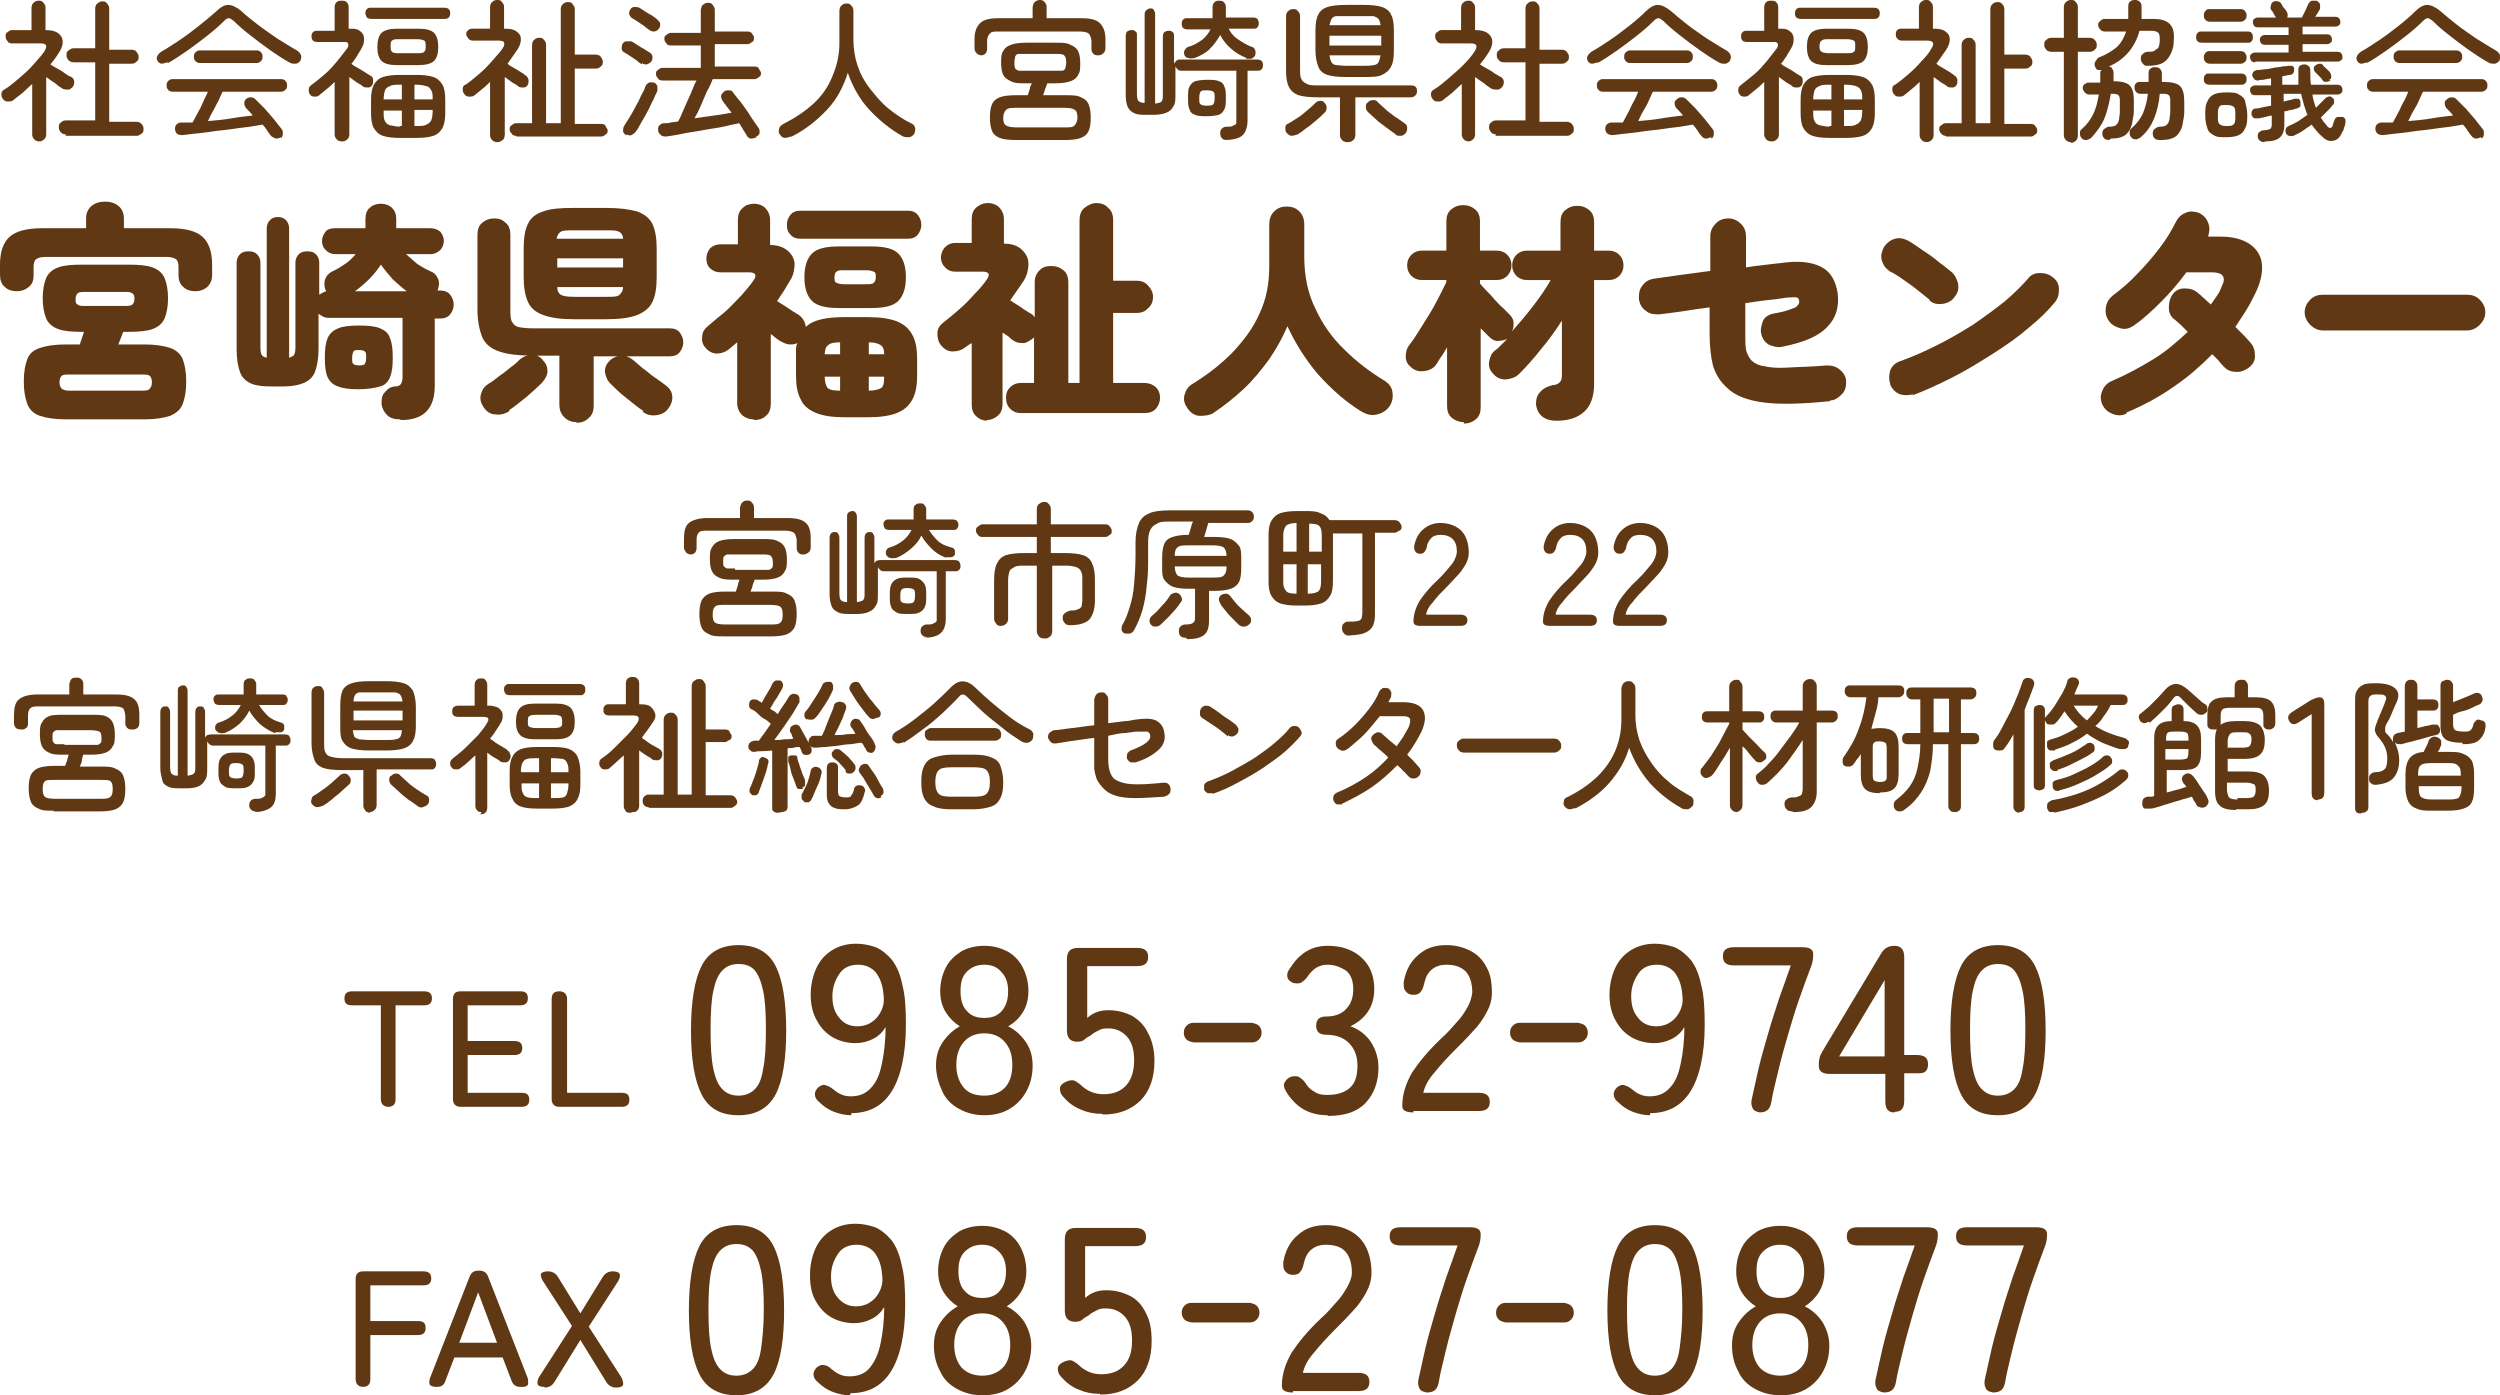 <?xml version="1.0" encoding="UTF-8"?>
<svg id="_レイヤー_2" data-name="レイヤー 2" xmlns="http://www.w3.org/2000/svg" viewBox="0 0 35.71 19.93">
  <defs>
    <style>
      .cls-1 {
        fill: #603813;
        stroke-width: 0px;
      }
    </style>
  </defs>
  <g id="_レイヤー_2-2" data-name="レイヤー 2">
    <g>
      <g>
        <path class="cls-1" d="M.56,2.02s-.05,0-.07-.03c-.02-.02-.03-.04-.03-.07v-.72s-.09.08-.13.12c-.05.04-.09.07-.14.11-.02.02-.05.02-.08.02-.03,0-.05-.01-.07-.04-.02-.02-.02-.05-.02-.07,0-.03.02-.05.04-.06.07-.04.14-.1.21-.16.07-.06.14-.12.2-.19s.12-.13.16-.19c.05-.08.04-.12-.05-.12H.17s-.05,0-.06-.03c-.02-.02-.03-.04-.03-.07,0-.02,0-.05.03-.06.02-.02.04-.03.06-.03h.28V.11s0-.05.03-.07c.02-.02.04-.03.07-.03.03,0,.05,0,.07.03.02.02.03.04.03.07v.32c.12,0,.19.03.23.1.03.06.02.14-.05.24-.03.05-.07.1-.11.15.03.02.06.04.1.06.04.02.07.04.11.07s.06.04.09.05c.02.01.04.04.04.06,0,.03,0,.05-.02.08-.02.02-.04.04-.06.04-.03,0-.05,0-.08-.01-.03-.02-.07-.04-.11-.08-.05-.03-.09-.06-.13-.09v.82s0,.05-.03.07c-.02.02-.04.03-.07.03ZM.94,1.92s-.05,0-.07-.03c-.02-.02-.03-.04-.03-.07s0-.05.03-.07c.02-.02.04-.03.07-.03h.42v-.83h-.31s-.05,0-.07-.03c-.02-.02-.03-.04-.03-.07s0-.05.03-.07.04-.03.07-.03h.31V.12s0-.05.03-.07.04-.03.07-.03c.03,0,.05,0,.07.03s.03.04.03.07v.59h.32s.05,0,.07.03.03.04.03.07,0,.05-.03.07c-.02.02-.04.03-.07.03h-.32v.83h.39s.05,0,.07.03c.02.02.03.04.03.07s0,.05-.03.07-.04.03-.07.03H.94Z"/>
        <path class="cls-1" d="M2.39.89s-.06.02-.08.02-.05-.02-.06-.04c-.01-.02-.02-.05,0-.07,0-.02.03-.04.05-.06.09-.05.18-.11.27-.17.09-.06.18-.13.27-.2s.17-.14.24-.2c.07-.07.13-.1.18-.1s.12.03.19.09c.06.06.14.12.23.19.09.07.18.13.28.2.1.06.19.12.28.17.03.02.05.04.06.07s0,.05-.01.08c-.02.02-.04.04-.07.04-.03,0-.06,0-.09-.02-.09-.05-.18-.11-.28-.18-.1-.07-.19-.14-.28-.21-.09-.07-.17-.14-.23-.2-.03-.02-.05-.04-.07-.04s-.04.01-.07.04c-.07.07-.15.14-.24.21-.09.07-.18.14-.28.21-.1.07-.19.13-.28.18ZM4.02,1.96s-.05.02-.07.02-.05-.02-.07-.03c-.02-.02-.04-.05-.06-.08-.02-.03-.04-.06-.07-.09-.07.01-.16.03-.26.04s-.2.03-.31.04c-.11.01-.21.03-.31.04-.1.01-.19.02-.26.03-.07,0-.1-.02-.11-.08,0-.03,0-.05.02-.07.02-.02.04-.03.07-.03.02,0,.05,0,.08,0,.03,0,.05,0,.08,0,.02-.03.04-.08.07-.13.03-.05.06-.11.08-.16s.05-.1.07-.15h-.51s-.04,0-.06-.03c-.02-.02-.02-.04-.02-.06s0-.04.02-.06c.02-.02.04-.03.06-.03h1.56s.04,0,.06.03c.02.02.02.04.02.06s0,.04-.02.06c-.02.02-.04.03-.06.03h-.84s-.04.08-.06.13c-.03.05-.05.1-.08.15-.03.05-.05.1-.07.14.11-.01.23-.02.34-.04s.22-.03.3-.04c-.03-.04-.07-.08-.1-.11-.01-.02-.02-.04-.02-.06s0-.04.02-.06c.02-.02.04-.03.07-.03s.05.01.07.03c.04.04.08.08.13.13.04.05.09.1.13.15.04.05.08.1.11.14.02.02.02.04.02.07s-.01.05-.03.07ZM2.85.9s-.04,0-.06-.03c-.02-.02-.02-.04-.02-.06s0-.04.02-.06c.02-.02.04-.03.06-.03h.82s.04,0,.06.03c.02.02.02.04.02.06s0,.04-.02.06c-.02.02-.04.03-.06.03h-.82Z"/>
        <path class="cls-1" d="M4.88,2.02s-.05,0-.07-.03c-.02-.02-.03-.04-.03-.07v-.75s-.07.07-.11.1-.07.06-.11.09c-.02.02-.04.02-.07.02-.03,0-.05-.01-.06-.03-.02-.02-.02-.04-.02-.07,0-.03.01-.04.03-.06.07-.05.13-.1.2-.16s.13-.13.18-.19.1-.13.14-.18c.02-.03.02-.05.01-.07,0-.02-.03-.02-.06-.02h-.38s-.04,0-.06-.02c-.02-.02-.02-.04-.02-.06,0-.02,0-.04.02-.06.02-.02.04-.02.06-.02h.25V.1s0-.05.03-.07c.02-.02.04-.02.07-.02s.05,0,.07.02c.02.02.03.04.03.07v.31h.05c.05,0,.09.01.12.04.03.02.05.06.05.1,0,.04,0,.08-.03.13-.02.04-.05.08-.07.12-.03.04-.05.08-.08.11.02.02.05.04.09.06.03.02.07.04.1.06.03.02.06.04.08.05.02.01.04.03.04.06,0,.03,0,.05-.01.07-.01.02-.03.04-.06.04-.03,0-.05,0-.07-.01-.02-.02-.05-.04-.09-.06-.04-.03-.07-.05-.11-.08v.82s0,.05-.03.07c-.02.02-.04.03-.07.03ZM5.3.27s-.04,0-.06-.02c-.01-.02-.02-.04-.02-.06s0-.04.02-.06c.02-.02.04-.02.06-.02h1.05s.04,0,.06.02.02.04.02.06,0,.04-.02.06-.04.02-.06.02h-1.05ZM5.71,1.97c-.1,0-.18-.01-.24-.03s-.1-.06-.13-.11-.04-.13-.04-.22v-.18c0-.09.01-.16.04-.22.03-.05.07-.09.13-.11s.14-.03.24-.03h.24c.1,0,.18.01.24.03.06.02.1.06.13.11.03.05.04.13.04.22v.18c0,.09-.01.16-.04.22-.03.05-.07.09-.13.11-.06.02-.14.03-.24.03h-.24ZM5.67.93c-.11,0-.18-.02-.22-.06-.04-.04-.06-.11-.06-.2s.02-.16.06-.2c.04-.04.12-.06.22-.06h.31c.11,0,.18.02.22.06.04.04.06.11.06.2s-.02.16-.06.2c-.04.04-.12.06-.22.06h-.31ZM5.48,1.42h.26v-.21h-.03c-.06,0-.11,0-.14.02-.03.01-.06.03-.07.06s-.02.07-.02.13h0ZM5.71,1.8h.03v-.22h-.26v.02c0,.05,0,.1.02.13.01.03.04.05.07.06.03,0,.08.02.14.02ZM5.7.76h.26c.05,0,.08,0,.1-.02s.02-.04.02-.08,0-.07-.02-.08c-.02-.01-.05-.02-.1-.02h-.26c-.05,0-.08,0-.1.02-.02.01-.02.04-.02.08s0,.06.02.08.05.02.1.02ZM5.92,1.42h.26c0-.06,0-.1-.02-.13s-.03-.05-.07-.06-.08-.02-.14-.02h-.03v.21ZM5.92,1.8h.03c.06,0,.11,0,.14-.02.03-.01.05-.03.07-.06.01-.03.02-.07.02-.13v-.02h-.26v.22Z"/>
        <path class="cls-1" d="M7.1,2.03s-.05,0-.07-.03c-.02-.02-.03-.04-.03-.07v-.76s-.07.07-.11.1c-.04.03-.07.06-.11.09-.02.02-.05.02-.08.02-.03,0-.05-.01-.07-.04-.02-.02-.02-.05-.02-.07,0-.03.01-.05.04-.06.06-.04.12-.09.19-.15.07-.06.13-.12.19-.19s.11-.12.15-.18c.02-.03.03-.06.02-.08,0-.02-.04-.03-.08-.03h-.37s-.04,0-.06-.03-.03-.04-.03-.06c0-.02,0-.04.03-.06.02-.02.04-.02.06-.02h.25V.1s0-.05.03-.07c.02-.02.04-.03.07-.03s.05,0,.07.03c.02.02.03.04.03.07v.31h.02c.07,0,.12.01.16.04.04.03.06.06.06.11,0,.04-.01.09-.05.15-.02.03-.05.07-.07.1-.02.03-.05.07-.07.1.02.02.05.04.09.06.03.02.07.04.1.06.03.02.06.04.07.05.02.01.03.03.04.06,0,.03,0,.05-.01.07-.01.02-.03.04-.06.04-.03,0-.05,0-.07-.01-.02-.02-.05-.04-.09-.06-.04-.03-.07-.05-.11-.08v.83s0,.05-.03.07-.04.03-.07.03ZM7.37,1.94s-.05,0-.06-.03c-.02-.02-.03-.04-.03-.06s0-.05.03-.06c.02-.02.04-.03.06-.03h.23V.64s0-.05.03-.07c.02-.02.04-.03.07-.03s.05,0,.07.03c.02.02.03.04.03.07v1.12h.21V.13s0-.05.03-.07c.02-.02.04-.03.07-.03.03,0,.05,0,.07.03s.03.04.03.07v.65h.3s.05,0,.07.03.03.04.03.07,0,.05-.03.07c-.02.02-.04.03-.07.03h-.3v.79h.38s.05,0,.06.03.03.04.03.06,0,.05-.03.06c-.02.02-.04.03-.06.03h-1.21Z"/>
        <path class="cls-1" d="M9.17.92s-.05-.03-.08-.06c-.03-.02-.06-.04-.09-.06s-.06-.04-.08-.05c-.02-.01-.04-.03-.04-.05,0-.02,0-.05.01-.07.01-.02.03-.04.06-.04.03,0,.05,0,.07,0,.02.01.05.03.08.05.03.02.06.04.1.06.03.02.06.04.08.05.02.01.04.04.04.06,0,.03,0,.05-.02.07-.01.02-.04.03-.06.04-.03,0-.05,0-.07-.02ZM8.95,1.94s-.04-.03-.05-.06c0-.03,0-.05.01-.07.02-.04.05-.08.08-.13.03-.05.06-.1.09-.16.03-.05.06-.11.08-.16.03-.05.05-.09.06-.13.01-.02.03-.04.05-.05s.05,0,.07,0c.02,0,.04.03.05.05,0,.02,0,.05,0,.07-.02.04-.04.08-.06.13-.03.05-.05.11-.08.16-.03.06-.06.11-.09.16-.03.05-.05.1-.08.13-.01.02-.04.04-.06.05s-.05,0-.08-.01ZM9.28.43s-.05-.03-.08-.06c-.03-.02-.06-.04-.09-.06s-.06-.04-.08-.05c-.02-.01-.03-.03-.04-.05s0-.05.01-.07c.01-.02.03-.04.06-.04.03,0,.05,0,.07.01.02.01.05.03.08.05.03.02.06.04.1.06.03.02.06.04.08.06.02.02.04.04.04.06,0,.03,0,.05-.02.07-.01.02-.03.03-.06.04-.03,0-.05,0-.07-.02ZM10.81,1.96s-.05.02-.08.02c-.03,0-.05-.02-.06-.04-.03-.05-.07-.11-.11-.18-.06.01-.14.03-.23.05-.09.02-.19.03-.29.05-.1.02-.2.03-.29.05-.09.02-.17.03-.23.04-.03,0-.06,0-.08-.02-.02-.02-.04-.04-.04-.07,0-.03,0-.05.02-.07.02-.02.04-.03.07-.03.03,0,.06,0,.09-.01s.07,0,.11-.02c.02-.04.04-.08.06-.13s.05-.11.07-.16c.03-.06.05-.11.07-.16.02-.05.04-.1.06-.13h-.49s-.05,0-.06-.03c-.02-.02-.03-.04-.03-.06s0-.05.03-.06c.02-.02.04-.03.06-.03h.55v-.32h-.43s-.05,0-.06-.03c-.02-.02-.03-.04-.03-.06s0-.05.03-.06c.02-.02.04-.03.06-.03h.43V.14s.01-.06.03-.07c.02-.02.05-.03.07-.03s.05,0,.07.03.03.04.03.07v.31h.47s.05,0,.06.03c.02.02.03.04.03.06s0,.05-.03.06c-.02.02-.04.03-.06.03h-.47v.32h.57s.05,0,.06.03.03.04.03.06,0,.05-.03.06c-.02.02-.04.03-.06.03h-.6s-.04.11-.08.17c-.03.07-.06.14-.09.21s-.06.13-.09.18c.09-.01.19-.03.28-.04s.18-.03.25-.04c-.02-.03-.05-.06-.07-.09-.02-.03-.04-.05-.06-.08-.01-.02-.02-.04-.02-.07,0-.02.02-.04.04-.06.02-.02.04-.02.07-.02.03,0,.05.01.06.03.03.04.07.09.12.15.04.06.09.12.13.19.04.06.08.12.11.16.02.02.02.05.02.07,0,.03-.02.05-.05.06Z"/>
        <path class="cls-1" d="M11.3,1.95s-.06.02-.09.02c-.03,0-.05-.02-.07-.05-.02-.02-.02-.05-.01-.08,0-.03.03-.05.06-.07.16-.08.31-.18.43-.29.12-.11.21-.24.27-.39.06-.14.1-.3.1-.47V.16s0-.06.03-.08c.02-.02.04-.03.07-.03s.05,0,.07.03c.02.02.03.04.03.08v.41c0,.13.02.25.06.37.04.12.1.23.18.33s.16.2.26.28.2.15.32.21c.03.01.05.03.06.06s0,.06-.01.09c-.02.03-.04.04-.07.05-.03,0-.06,0-.09-.01-.18-.1-.34-.23-.48-.38-.14-.15-.24-.33-.31-.53-.06.19-.15.37-.29.52s-.31.29-.51.39Z"/>
        <path class="cls-1" d="M14.02.79s-.05,0-.07-.03c-.02-.02-.03-.04-.03-.07v-.13c0-.11.03-.18.08-.23.05-.05.14-.07.27-.07h.48V.1s.01-.06.03-.07c.02-.02.05-.03.07-.03s.05,0,.07.03c.02.02.03.04.03.07v.16h.49c.13,0,.22.02.27.07.05.05.08.12.08.23v.13s0,.05-.03.07c-.02.02-.04.03-.07.03s-.05,0-.07-.02c-.02-.02-.03-.04-.03-.07v-.12s-.01-.08-.04-.1c-.02-.02-.07-.03-.13-.03h-1.15c-.07,0-.11,0-.13.03-.02.02-.04.05-.04.1v.12s0,.05-.03.07c-.02.02-.04.02-.07.02ZM14.51,2c-.1,0-.18-.01-.23-.03-.05-.02-.09-.05-.11-.1-.02-.05-.03-.11-.03-.19s.01-.15.03-.19c.02-.05.06-.08.11-.1.05-.02.13-.03.23-.03h.17s.02-.06.03-.09c0-.03.02-.06.03-.08h-.08c-.1,0-.17,0-.22-.03-.05-.02-.09-.05-.11-.09-.02-.04-.03-.1-.03-.17s0-.13.03-.17c.02-.04.05-.07.11-.09.05-.02.13-.03.22-.03h.41c.1,0,.17,0,.22.03.05.02.09.05.11.09.02.04.03.1.03.17s0,.13-.03.17c-.02.04-.05.07-.11.09-.05.02-.13.03-.22.03h-.11s-.02.05-.03.08c-.01.03-.02.06-.03.09h.31c.1,0,.18,0,.23.03.05.02.09.05.11.1.02.05.03.11.03.19s-.01.15-.03.19c-.02.05-.06.08-.11.1-.05.02-.13.03-.23.03h-.7ZM14.53,1.82h.67c.08,0,.13,0,.15-.03.02-.02.04-.06.04-.11s-.01-.1-.04-.11c-.02-.02-.07-.03-.15-.03h-.67c-.08,0-.13,0-.16.03-.02.02-.04.06-.04.11s.01.1.04.11c.02.02.08.03.16.03ZM14.67,1.01h.38c.05,0,.09,0,.12,0,.03,0,.04-.02.05-.04,0-.02.01-.04.01-.08,0-.05-.01-.08-.03-.1-.02-.02-.07-.02-.15-.02h-.38c-.05,0-.09,0-.12,0-.03,0-.04.02-.05.04,0,.02-.01.04-.01.08s0,.06.01.08c0,.02.03.03.05.04.03,0,.06,0,.12,0Z"/>
        <path class="cls-1" d="M17.53,2s-.06,0-.07-.02c-.02-.02-.03-.04-.03-.07s0-.05.02-.07c.02-.02.04-.03.07-.03.05,0,.08,0,.1-.02.02,0,.04-.02.04-.03,0-.02,0-.04,0-.07v-.68h-.79s-.04,0-.05-.02c-.01-.01-.02-.02-.03-.04v.39c0,.08,0,.14-.03.18-.02.04-.05.07-.1.09-.05.02-.11.03-.18.03h-.09c-.08,0-.14,0-.18-.02-.05-.02-.08-.05-.1-.09-.02-.04-.03-.1-.03-.18v-.84s0-.04.02-.06c.02-.01.03-.02.06-.02s.04,0,.06.02c.02.01.02.03.02.06v.83s0,.08.02.1c.02.02.05.03.09.03V.2s0-.04.03-.06c.02-.01.03-.02.05-.02.02,0,.04,0,.05.02s.02.03.02.06v1.28s.08-.01.09-.03c.02-.02.02-.05.02-.1v-.83s0-.04.02-.06c.02-.01.03-.02.06-.02s.04,0,.06.02c.02.01.02.03.02.06v.39s.02-.03.03-.04c.01-.01.03-.02.05-.02h1.11s.04,0,.06.02.02.04.02.06,0,.04-.02.06-.03.02-.06.02h-.14v.71c0,.1-.03.18-.08.22-.05.04-.14.06-.25.06ZM17.81.83c-.08-.03-.15-.07-.22-.13-.07-.06-.12-.12-.16-.2-.04.07-.09.14-.15.2-.06.06-.14.1-.22.13-.03,0-.05.01-.08,0-.03,0-.05-.02-.06-.04-.01-.02-.01-.05,0-.07s.03-.04.05-.05c.08-.02.14-.06.2-.1.05-.04.1-.1.12-.15h-.33s-.04,0-.06-.02-.02-.04-.02-.06c0-.02,0-.04.02-.06.02-.02.03-.02.06-.02h.36V.1s0-.05.03-.07c.02-.02.04-.02.06-.02.03,0,.05,0,.07.02s.03.04.03.07v.15h.39s.04,0,.06.02c.01.02.02.03.02.06,0,.02,0,.04-.02.06-.01.02-.03.02-.06.02h-.35c.03.06.07.11.13.15s.12.08.2.11c.02,0,.04.02.05.05s0,.05,0,.07c-.01.02-.03.04-.06.05-.03,0-.05,0-.08,0ZM17.24,1.66c-.07,0-.13,0-.17-.02-.04-.01-.07-.04-.08-.08-.02-.04-.02-.09-.02-.16s0-.13.02-.16c.02-.04.04-.06.08-.08.04-.01.1-.02.17-.02s.13,0,.17.02c.04.01.07.04.08.08.02.04.02.09.02.16s0,.12-.02.16c-.02.04-.04.06-.08.08-.04.01-.1.02-.17.02ZM17.24,1.51s.08,0,.09-.02c.01-.01.02-.04.02-.09s0-.08-.02-.09c-.01-.01-.04-.02-.09-.02s-.08,0-.09.02c-.01.01-.02.04-.02.09s0,.08.02.09c.01.01.04.02.09.02Z"/>
        <path class="cls-1" d="M18.53,1.92s-.05.02-.08.02c-.03,0-.05-.02-.07-.04-.02-.02-.02-.05-.02-.08,0-.03.02-.05.05-.06.04-.02.08-.05.13-.08.05-.03.09-.07.14-.11s.08-.07.11-.1c.02-.02.04-.03.07-.03.03,0,.05.01.06.03.02.02.03.04.03.07s-.01.05-.03.07c-.03.03-.07.07-.12.11-.05.04-.09.08-.14.11-.05.04-.09.07-.14.1ZM19.24,2.03s-.05,0-.07-.03c-.02-.02-.03-.04-.03-.07v-.54h-.31c-.12,0-.22-.01-.28-.03s-.11-.06-.14-.12-.04-.14-.04-.24V.23s0-.05.03-.07c.02-.02.04-.03.07-.03s.05,0,.07.03c.02.02.03.04.03.07v.76c0,.06,0,.11.02.14.01.03.04.05.08.07s.09.02.17.02h1.32s.04,0,.06.02.02.04.02.06c0,.02,0,.04-.02.06-.02.02-.04.03-.06.03h-.8v.54s0,.05-.03.07c-.02.02-.04.03-.07.03ZM19.23,1.1c-.12,0-.21-.01-.27-.03-.06-.02-.11-.06-.13-.12-.02-.05-.04-.13-.04-.23v-.28c0-.1.01-.18.04-.23.02-.05.07-.09.13-.11.06-.02.16-.03.27-.03h.24c.12,0,.21.01.27.03.06.02.11.06.13.11.03.05.04.13.04.23v.28c0,.1-.01.18-.04.23-.03.06-.07.09-.13.12s-.15.03-.27.03h-.24ZM18.99.65h.74v-.14h-.74v.14ZM18.99.36h.73s-.01-.07-.03-.09-.04-.03-.07-.04c-.03,0-.08,0-.14,0h-.24c-.06,0-.11,0-.15,0-.03,0-.06.02-.07.04-.01.02-.02.05-.03.09ZM19.23.94h.24c.06,0,.11,0,.15-.01.03,0,.06-.02.07-.04.01-.02.02-.05.03-.1h-.73s.01.07.03.1c.01.02.04.04.07.04.03,0,.08.01.15.01ZM19.94,1.92s-.09-.06-.14-.1c-.05-.04-.1-.07-.14-.11-.04-.04-.08-.07-.12-.11-.02-.02-.03-.04-.03-.07s0-.05.03-.07c.02-.02.04-.03.07-.03.03,0,.05,0,.07.03.03.03.07.06.11.1.04.04.09.07.14.11.05.03.09.06.13.09.02.01.04.03.04.06,0,.03,0,.05-.02.08-.02.02-.04.04-.07.04-.03,0-.06,0-.08-.02Z"/>
        <path class="cls-1" d="M20.98,2.02s-.05,0-.07-.03c-.02-.02-.03-.04-.03-.07v-.72s-.09.08-.13.12c-.05.04-.09.07-.14.11-.02.02-.05.02-.08.02-.03,0-.05-.01-.07-.04s-.02-.05-.02-.07c0-.03.02-.05.04-.06.07-.04.14-.1.21-.16.07-.06.14-.12.21-.19s.12-.13.16-.19c.05-.08.04-.12-.05-.12h-.42s-.05,0-.06-.03c-.02-.02-.03-.04-.03-.07,0-.02,0-.05.03-.06.02-.02.04-.03.06-.03h.28V.11s0-.05.03-.07c.02-.02.04-.03.07-.03.03,0,.05,0,.07.03.02.02.03.04.03.07v.32c.12,0,.19.03.23.1.03.06.02.14-.05.24-.03.05-.07.1-.11.15.03.02.06.04.1.06.04.02.07.04.11.07.04.02.06.04.09.05.02.01.04.04.04.06,0,.03,0,.05-.02.08-.02.02-.04.04-.07.04-.03,0-.05,0-.08-.01-.03-.02-.07-.04-.11-.08-.05-.03-.09-.06-.13-.09v.82s0,.05-.03.07c-.02.02-.04.03-.07.03ZM21.37,1.92s-.05,0-.07-.03c-.02-.02-.03-.04-.03-.07s0-.05.03-.07c.02-.02.04-.03.07-.03h.42v-.83h-.31s-.05,0-.07-.03c-.02-.02-.03-.04-.03-.07s0-.05.03-.07c.02-.02.04-.03.07-.03h.31V.12s0-.05.03-.07c.02-.02.04-.03.07-.03.03,0,.05,0,.07.03.02.02.03.04.03.07v.59h.32s.05,0,.07.03.03.04.03.07,0,.05-.03.07c-.02.02-.04.03-.07.03h-.32v.83h.39s.05,0,.07.03c.02.02.03.04.03.07s0,.05-.03.07c-.02.02-.04.03-.07.03h-1.02Z"/>
        <path class="cls-1" d="M22.82.89s-.06.02-.08.02c-.03,0-.05-.02-.06-.04-.01-.02-.02-.05,0-.07,0-.02.03-.04.05-.06.09-.05.18-.11.27-.17s.18-.13.27-.2c.09-.07.17-.14.23-.2.07-.07.13-.1.18-.1s.12.03.19.09c.07.06.14.12.23.19.09.07.18.13.28.2.1.06.19.12.28.17.03.02.05.04.06.07s0,.05-.01.08c-.02.02-.04.04-.07.04s-.06,0-.09-.02c-.09-.05-.18-.11-.28-.18-.1-.07-.19-.14-.28-.21-.09-.07-.17-.14-.23-.2-.03-.02-.05-.04-.07-.04s-.04.01-.07.04c-.07.07-.15.14-.24.21-.09.07-.18.14-.28.21-.1.07-.19.13-.28.18ZM24.44,1.96s-.05.02-.07.02c-.03,0-.05-.02-.06-.03-.02-.02-.04-.05-.06-.08-.02-.03-.04-.06-.07-.09-.07.01-.16.03-.26.04-.1.01-.2.03-.31.04-.11.01-.21.03-.31.04-.1.01-.19.02-.26.03-.06,0-.1-.02-.11-.08,0-.03,0-.05.02-.07.02-.02.04-.03.07-.03.02,0,.05,0,.08,0,.03,0,.05,0,.08,0,.02-.03.04-.08.07-.13.03-.05.05-.11.08-.16s.05-.1.07-.15h-.51s-.04,0-.06-.03c-.02-.02-.02-.04-.02-.06s0-.04.02-.06c.02-.02.04-.03.06-.03h1.56s.04,0,.06.03c.02.02.02.04.02.06s0,.04-.02.06c-.02.02-.04.03-.06.03h-.84s-.04.08-.06.13-.05.1-.08.15c-.03.05-.05.1-.07.14.11-.01.23-.02.34-.04s.22-.03.3-.04c-.03-.04-.07-.08-.1-.11-.01-.02-.02-.04-.02-.06,0-.02,0-.04.03-.06.02-.02.04-.03.07-.03s.05.01.07.03c.04.04.08.08.13.13.04.05.09.1.13.15.04.05.08.1.11.14.02.02.02.04.02.07s-.01.05-.03.07ZM23.28.9s-.04,0-.06-.03c-.02-.02-.02-.04-.02-.06s0-.04.02-.06c.02-.02.04-.03.06-.03h.82s.04,0,.06.03c.02.02.02.04.02.06s0,.04-.02.06c-.02.02-.04.03-.06.03h-.82Z"/>
        <path class="cls-1" d="M25.3,2.02s-.05,0-.07-.03c-.02-.02-.03-.04-.03-.07v-.75s-.07.07-.11.1c-.04.03-.07.06-.11.09-.02.02-.04.02-.07.02-.03,0-.05-.01-.06-.03-.02-.02-.02-.04-.02-.07,0-.03.01-.04.03-.06.06-.05.13-.1.2-.16.07-.06.13-.13.18-.19s.1-.13.14-.18c.02-.03.02-.05.01-.07s-.03-.02-.06-.02h-.38s-.04,0-.06-.02-.02-.04-.02-.06c0-.02,0-.04.02-.06s.04-.02.06-.02h.25V.1s0-.05.03-.07c.02-.02.04-.02.07-.02s.05,0,.07.02c.02.02.03.04.03.07v.31h.05c.05,0,.09.01.12.04.03.02.05.06.05.1,0,.04,0,.08-.03.13-.02.04-.05.08-.07.12-.03.04-.05.08-.08.11.02.02.05.04.09.06.04.02.07.04.1.06.03.02.06.04.08.05.02.01.04.03.04.06,0,.03,0,.05-.01.07-.01.02-.03.04-.06.04-.03,0-.05,0-.07-.01-.02-.02-.05-.04-.09-.06-.04-.03-.07-.05-.11-.08v.82s0,.05-.03.07c-.02.02-.04.03-.07.03ZM25.72.27s-.04,0-.06-.02-.02-.04-.02-.06,0-.04.02-.06.04-.02.06-.02h1.05s.04,0,.06.02.02.04.02.06,0,.04-.02.06-.04.02-.06.02h-1.05ZM26.13,1.97c-.1,0-.18-.01-.24-.03s-.1-.06-.13-.11-.04-.13-.04-.22v-.18c0-.09.01-.16.04-.22.03-.05.07-.09.13-.11s.14-.03.24-.03h.24c.1,0,.18.01.24.03.06.02.1.06.13.11.03.05.04.13.04.22v.18c0,.09-.01.16-.04.22-.03.05-.07.09-.13.11-.06.02-.14.03-.24.03h-.24ZM26.09.93c-.11,0-.18-.02-.22-.06-.04-.04-.06-.11-.06-.2s.02-.16.06-.2c.04-.04.12-.06.22-.06h.31c.11,0,.18.02.22.06.04.04.06.11.06.2s-.02.16-.06.2c-.04.04-.12.06-.22.06h-.31ZM25.9,1.42h.26v-.21h-.03c-.06,0-.11,0-.14.02-.03.01-.06.03-.07.06-.01.03-.02.07-.02.13h0ZM26.13,1.8h.03v-.22h-.26v.02c0,.05,0,.1.02.13.01.03.04.05.07.06.03,0,.08.02.14.02ZM26.12.76h.26c.05,0,.08,0,.1-.02.02-.01.02-.04.02-.08s0-.07-.02-.08c-.02-.01-.05-.02-.1-.02h-.26c-.05,0-.08,0-.1.02-.02.01-.03.04-.03.08s0,.06.03.08c.02.01.05.02.1.02ZM26.34,1.42h.26c0-.06,0-.1-.02-.13-.01-.03-.04-.05-.07-.06s-.08-.02-.14-.02h-.03v.21ZM26.34,1.8h.03c.06,0,.11,0,.14-.02.03-.01.05-.03.07-.06.01-.03.02-.07.02-.13v-.02h-.26v.22Z"/>
        <path class="cls-1" d="M27.52,2.03s-.05,0-.07-.03c-.02-.02-.03-.04-.03-.07v-.76s-.07.07-.11.1c-.04.03-.07.06-.11.09-.02.02-.05.02-.08.02-.03,0-.05-.01-.07-.04-.02-.02-.02-.05-.02-.07,0-.03.01-.05.04-.06.06-.04.12-.09.19-.15.07-.06.13-.12.19-.19.06-.06.11-.12.14-.18.02-.03.03-.06.02-.08s-.04-.03-.08-.03h-.37s-.04,0-.06-.03c-.02-.02-.02-.04-.02-.06,0-.02,0-.04.02-.06.02-.02.04-.02.06-.02h.25V.1s0-.05.03-.07c.02-.02.04-.03.07-.03.03,0,.05,0,.07.03.02.02.03.04.03.07v.31h.02c.07,0,.12.01.16.04.04.03.06.06.06.11,0,.04-.01.09-.05.15-.02.03-.05.07-.07.1-.02.03-.05.07-.07.1.02.02.05.04.09.06.03.02.07.04.1.06s.06.04.07.05c.02.01.03.03.04.06,0,.03,0,.05-.01.07-.01.02-.03.04-.06.04-.03,0-.05,0-.07-.01-.02-.02-.05-.04-.09-.06-.04-.03-.07-.05-.11-.08v.83s0,.05-.03.07c-.02.02-.04.03-.07.03ZM27.79,1.94s-.04,0-.06-.03c-.02-.02-.03-.04-.03-.06s0-.05.03-.06c.02-.02.04-.03.06-.03h.23V.64s0-.05.03-.07c.02-.02.04-.03.07-.03s.05,0,.07.03c.02.02.03.04.03.07v1.12h.21V.13s0-.05.03-.07c.02-.02.04-.03.07-.03s.05,0,.07.03c.02.02.03.04.03.07v.65h.3s.05,0,.07.03.03.04.03.07,0,.05-.03.07c-.02.02-.04.03-.07.03h-.3v.79h.38s.05,0,.06.03c.02.02.03.04.03.06s0,.05-.03.06c-.02.02-.04.03-.06.03h-1.21Z"/>
        <path class="cls-1" d="M29.58,2.03s-.05,0-.07-.03c-.02-.02-.03-.04-.03-.07V.74h-.18s-.05,0-.07-.03c-.02-.02-.03-.04-.03-.07,0-.03,0-.05.03-.07.02-.02.04-.03.07-.03h.18V.1s0-.05.03-.07c.02-.02.04-.03.07-.03s.05,0,.07.03c.02.02.03.04.03.07v.44h.17s.05,0,.07.03c.02.02.03.04.03.07s0,.05-.03.07c-.02.02-.04.03-.07.03h-.17v1.2s0,.05-.03.07c-.02.02-.04.03-.07.03ZM30.13,2s-.05,0-.07-.02c-.02-.02-.03-.04-.03-.07,0-.02,0-.05.03-.07s.04-.03.07-.03c.05,0,.09-.01.1-.03.02-.01.03-.04.04-.08,0-.03.01-.06.01-.11,0-.04,0-.09,0-.13,0-.05,0-.08-.02-.1s-.05-.02-.11-.02h0c-.02.13-.05.25-.09.35-.04.1-.11.19-.18.27-.02.02-.04.03-.07.04-.03,0-.05,0-.07-.02-.02-.02-.03-.04-.03-.07s0-.05.03-.07c.07-.06.12-.13.16-.21s.06-.17.08-.28h-.14s-.04,0-.06-.03c-.02-.02-.03-.04-.03-.06,0-.02,0-.04.03-.06s.04-.02.06-.02h.16s0-.04,0-.06c0-.02,0-.04,0-.07,0-.02,0-.04.02-.05-.02,0-.03,0-.05,0-.02,0-.03-.02-.04-.04-.01-.02-.02-.05,0-.08s.03-.05.05-.06c.11-.04.2-.1.26-.15.06-.06.1-.13.13-.22h-.31s-.04,0-.06-.03c-.02-.02-.03-.04-.03-.06s0-.04.03-.06c.02-.02.04-.03.06-.03h.34s0-.06,0-.09c0-.03,0-.06,0-.09,0-.03.01-.06.03-.07.02-.02.05-.02.07-.02.03,0,.05.01.07.03s.02.05.02.08c0,.03,0,.05,0,.08,0,.03,0,.05,0,.08h.15c.12,0,.2.02.25.07s.07.12.06.24c0,.1-.03.17-.06.22-.03.05-.07.09-.12.11-.05.02-.12.03-.19.03-.03,0-.05,0-.07-.03-.02-.02-.03-.04-.03-.07,0-.03,0-.05.03-.07.02-.02.04-.03.07-.03.04,0,.08,0,.1-.02s.04-.02.05-.04c.01-.02.02-.06.02-.1,0-.05,0-.09-.02-.11s-.05-.03-.1-.03h-.17c-.03.12-.09.23-.16.31s-.16.15-.28.2c.02,0,.04.01.05.03.01.02.02.03.02.06s0,.04,0,.06c0,.02,0,.04,0,.06.11,0,.19.02.23.06s.06.11.06.21c0,.05,0,.1,0,.15,0,.05-.01.1-.02.15-.01.09-.05.15-.09.19-.05.04-.12.06-.22.06ZM30.85,2s-.05,0-.07-.02c-.02-.02-.03-.04-.03-.07,0-.02,0-.05.03-.07s.04-.03.07-.03c.05,0,.09-.01.1-.03.02-.01.03-.04.04-.08,0-.03.01-.06.01-.11,0-.04,0-.09,0-.13,0-.05,0-.08-.02-.1s-.05-.02-.11-.02h-.02c-.01.13-.04.25-.08.35-.04.1-.1.19-.18.26-.02.02-.04.03-.07.04-.03,0-.05,0-.07-.02-.02-.02-.03-.04-.03-.07s0-.05.03-.07c.07-.06.12-.13.16-.21.03-.08.06-.17.07-.28h-.11s-.04,0-.06-.03c-.02-.02-.02-.04-.02-.06,0-.02,0-.04.02-.06s.04-.02.06-.02h.12s0-.04,0-.06v-.07s0-.05.03-.06c.02-.02.04-.02.06-.02.02,0,.05,0,.07.02.02.02.03.04.03.07,0,.02,0,.04,0,.06,0,.02,0,.04,0,.06h.02c.12,0,.2.02.24.06s.06.11.06.22c0,.05,0,.1,0,.15,0,.05-.01.1-.02.15-.01.09-.05.15-.09.19-.05.04-.12.06-.22.06Z"/>
        <path class="cls-1" d="M31.45.61s-.04,0-.06-.02c-.02-.02-.02-.04-.02-.06s0-.04.02-.06c.02-.02.03-.02.06-.02h.66s.04,0,.05.02c.02.02.02.04.02.06s0,.04-.02.06c-.01.02-.03.02-.05.02h-.66ZM31.56.31s-.04,0-.06-.03c-.02-.02-.02-.04-.02-.06s0-.04.02-.06c.01-.02.03-.03.06-.03h.45s.04,0,.06.03.02.04.02.06,0,.04-.02.06c-.02.02-.04.03-.06.03h-.45ZM31.56.91s-.04,0-.06-.03c-.02-.02-.02-.04-.02-.06,0-.02,0-.04.02-.06.01-.02.03-.03.06-.03h.45s.04,0,.06.03.02.04.02.06c0,.02,0,.04-.02.06-.02.02-.04.03-.06.03h-.45ZM31.56,1.21s-.04,0-.06-.02c-.02-.02-.02-.04-.02-.06s0-.04.02-.06c.01-.02.03-.02.06-.02h.45s.04,0,.06.02.02.04.02.06,0,.04-.02.06c-.02.02-.04.02-.06.02h-.45ZM31.8,1.96c-.08,0-.14,0-.18-.03-.04-.02-.08-.05-.09-.1-.02-.05-.03-.11-.03-.19s0-.14.03-.19c.02-.05.05-.08.09-.1.04-.02.1-.03.18-.03s.14,0,.18.03c.04.02.08.05.09.1s.03.11.03.19,0,.14-.03.19c-.02.05-.05.08-.09.1-.04.02-.11.03-.18.03ZM31.8,1.8c.05,0,.09,0,.11-.03.02-.02.02-.06.02-.12s0-.1-.02-.12c-.02-.02-.05-.03-.11-.03s-.09,0-.1.03c-.02.02-.02.06-.02.12s0,.1.02.12c.02.02.05.03.1.03ZM32.21.89s-.04,0-.05-.02c-.01-.01-.02-.03-.02-.05s0-.04.02-.05c.01-.01.03-.02.05-.02h.48v-.11h-.34s-.04,0-.05-.02c-.01-.01-.02-.03-.02-.05s0-.03.02-.05c.01-.01.03-.02.05-.02h.34v-.11h-.44s-.04,0-.05-.02c-.01-.01-.02-.03-.02-.05,0-.02,0-.04.02-.05.01-.01.03-.02.05-.02h.26s-.02-.03-.03-.05c-.01-.02-.02-.04-.04-.06-.01-.02-.01-.04,0-.07,0-.02.02-.04.04-.05.02,0,.04-.01.06,0,.02,0,.04.02.05.04.01.02.02.04.04.06s.03.04.04.06c.01.02.01.05,0,.07h.21s.03-.06.05-.1c.02-.04.03-.07.04-.09.01-.02.03-.04.05-.05.02,0,.04,0,.07,0,.02.01.04.03.05.05,0,.02,0,.04,0,.06,0,.02-.02.03-.03.06-.01.02-.03.04-.04.06h.29s.04,0,.05.02c.01.01.02.03.02.05,0,.02,0,.04-.02.05-.01.01-.03.02-.05.02h-.47v.11h.35s.04,0,.05.02c.01.01.02.03.02.05s0,.04-.02.05c-.01.01-.03.02-.05.02h-.35v.11h.5s.04,0,.05.02c.01.01.02.03.02.05s0,.04-.02.05c-.01.01-.03.02-.05.02h-1.17ZM32.34,2.03s-.04,0-.06-.02-.03-.03-.03-.06c0-.02,0-.05.02-.06.02-.02.04-.03.07-.03.04,0,.07-.01.09-.02.01-.01.02-.03.02-.06v-.13s-.06.01-.09.02-.06.01-.09.02c-.03,0-.05,0-.07,0-.02-.01-.03-.03-.04-.05,0-.02,0-.04.01-.06.01-.02.03-.03.05-.03.03,0,.07-.01.11-.02s.07-.01.11-.02v-.15h-.23s-.04,0-.05-.02c-.01-.01-.02-.03-.02-.05s0-.04.02-.05c.01-.01.03-.02.05-.02h.23v-.1s-.08.01-.11.02c-.03,0-.06,0-.07.01-.02,0-.04,0-.06-.02-.01-.01-.02-.03-.03-.05,0-.04.02-.07.07-.08.02,0,.05,0,.1-.01.04,0,.09-.01.13-.02s.09-.01.13-.02.06,0,.08-.01c.03,0,.05,0,.06,0,.02.01.03.02.03.04,0,.02,0,.04-.01.06-.01.02-.03.03-.06.03l-.1.02v.12h.23s0-.07,0-.1c0-.03,0-.07,0-.11,0-.02,0-.04.02-.06.02-.01.03-.02.06-.02.02,0,.04,0,.06.02.02.01.03.03.03.06,0,.07,0,.14.01.21h.38s.04,0,.05.02c.01.01.02.03.02.05s0,.04-.02.05c-.01.01-.03.02-.05.02h-.36c.01.07.03.13.05.19.02-.02.05-.05.07-.07.02-.02.04-.04.06-.06.01-.02.03-.02.05-.03s.04,0,.06.02c.02.01.02.03.02.05s0,.04-.02.05c-.02.03-.05.06-.08.09-.03.03-.06.06-.09.09.02.02.03.05.05.07.02.02.03.04.05.06.03.03.05.02.07-.01,0-.01,0-.02.01-.04,0-.01.01-.03.02-.05,0-.02.02-.03.04-.04.02,0,.04,0,.07,0,.02,0,.03.02.04.03,0,.02.01.04,0,.06,0,.02-.01.05-.02.07,0,.03-.02.05-.03.07-.03.07-.07.1-.12.11s-.1,0-.15-.05c-.06-.05-.11-.11-.16-.18-.04.03-.09.06-.13.09-.04.03-.09.05-.13.07-.02,0-.04.01-.06,0-.02,0-.04-.02-.05-.04,0-.02-.01-.04,0-.06s.02-.03.04-.04c.05-.02.09-.04.14-.07.04-.03.09-.06.13-.09-.02-.04-.03-.09-.05-.14-.01-.05-.03-.1-.04-.16h-.25v.11s.05-.01.08-.02c.02,0,.05-.01.07-.02.02,0,.04,0,.06,0,.02.01.03.03.03.05,0,.02,0,.04,0,.06-.01.01-.03.02-.05.03-.03,0-.05.02-.08.02-.03,0-.06.02-.1.02v.19c0,.08-.02.14-.06.18-.04.04-.11.06-.21.06ZM33.29,1.15s-.04.02-.06.02c-.02,0-.04,0-.06-.03,0-.01-.02-.03-.04-.05-.02-.02-.04-.04-.06-.06-.01-.01-.02-.03-.02-.05,0-.02.01-.04.03-.05.02-.01.03-.02.05-.02.02,0,.04,0,.05.02s.03.03.05.05c.02.02.04.04.05.05.01.02.02.04.02.06s0,.04-.03.05Z"/>
        <path class="cls-1" d="M33.81.89s-.06.02-.08.02c-.03,0-.05-.02-.06-.04-.01-.02-.02-.05,0-.07,0-.02.03-.04.05-.06.09-.05.18-.11.27-.17s.18-.13.27-.2c.09-.07.17-.14.23-.2.07-.07.13-.1.18-.1s.12.03.19.09c.07.06.14.12.23.19.09.07.18.13.28.2.1.06.19.12.28.17.03.02.05.04.06.07s0,.05-.01.08c-.02.02-.04.04-.07.04s-.06,0-.09-.02c-.09-.05-.18-.11-.28-.18-.1-.07-.19-.14-.28-.21-.09-.07-.17-.14-.23-.2-.03-.02-.05-.04-.07-.04s-.04.01-.07.04c-.07.07-.15.14-.24.21-.09.07-.18.14-.28.21-.1.07-.19.13-.28.18ZM35.44,1.96s-.05.02-.07.02c-.03,0-.05-.02-.06-.03-.02-.02-.04-.05-.06-.08-.02-.03-.04-.06-.07-.09-.07.01-.16.03-.26.04-.1.01-.2.03-.31.04-.11.01-.21.03-.31.04-.1.01-.19.02-.26.03-.06,0-.1-.02-.11-.08,0-.03,0-.05.02-.07.02-.02.04-.03.07-.03.02,0,.05,0,.08,0,.03,0,.05,0,.08,0,.02-.03.04-.08.07-.13.03-.05.05-.11.08-.16s.05-.1.07-.15h-.51s-.04,0-.06-.03c-.02-.02-.02-.04-.02-.06s0-.04.02-.06c.02-.02.04-.03.06-.03h1.56s.04,0,.06.03c.02.02.02.04.02.06s0,.04-.02.06c-.02.02-.04.03-.06.03h-.84s-.04.08-.06.13-.05.1-.08.15c-.03.05-.05.1-.07.14.11-.01.23-.02.34-.04s.22-.03.3-.04c-.03-.04-.07-.08-.1-.11-.01-.02-.02-.04-.02-.06,0-.02,0-.04.03-.06.02-.02.04-.03.07-.03s.05.01.07.03c.04.04.08.08.13.13.04.05.09.1.13.15.04.05.08.1.11.14.02.02.02.04.02.07s-.01.05-.03.07ZM34.27.9s-.04,0-.06-.03c-.02-.02-.02-.04-.02-.06s0-.04.02-.06c.02-.02.04-.03.06-.03h.82s.04,0,.06.03c.02.02.02.04.02.06s0,.04-.02.06c-.02.02-.04.03-.06.03h-.82Z"/>
      </g>
      <g>
        <path class="cls-1" d="M5.55,15.81c-.07,0-.11-.04-.11-.11v-1.34h-.41c-.08,0-.11-.03-.11-.1s.04-.1.11-.1h1.03c.07,0,.11.03.11.1s-.04.1-.11.1h-.41v1.34c0,.08-.04.11-.11.11Z"/>
        <path class="cls-1" d="M6.58,15.81c-.07,0-.11-.04-.11-.11v-1.43c0-.08.04-.11.11-.11h.85c.08,0,.11.03.11.1s-.04.1-.11.1h-.75v.51h.67c.07,0,.11.03.11.1s-.04.1-.11.1h-.67v.54h.77c.08,0,.11.03.11.1s-.04.1-.11.1h-.88Z"/>
        <path class="cls-1" d="M7.99,15.81c-.07,0-.11-.04-.11-.11v-1.43c0-.08.04-.11.11-.11s.11.04.11.11v1.34h.78c.08,0,.11.03.11.1s-.04.1-.11.1h-.88Z"/>
        <path class="cls-1" d="M10.55,15.93c-.26,0-.43-.1-.53-.3-.1-.2-.15-.5-.15-.91s.05-.72.15-.92c.1-.2.28-.3.53-.3s.43.1.53.3c.1.2.15.51.15.92s-.05.72-.15.91-.27.3-.53.3ZM10.55,15.65c.09,0,.17-.03.23-.09.06-.06.1-.15.12-.29.03-.14.04-.32.04-.56s-.01-.42-.04-.56c-.03-.14-.07-.23-.12-.29s-.13-.09-.23-.09-.17.03-.23.09c-.06.06-.1.15-.13.29-.03.14-.04.32-.04.56s.01.42.04.56c.03.14.07.23.13.29s.13.09.23.09Z"/>
        <path class="cls-1" d="M12.16,15.93c-.09,0-.17-.02-.25-.05s-.15-.08-.21-.14c-.04-.03-.06-.07-.06-.11,0-.04.02-.07.05-.1.04-.03.07-.04.1-.03s.06.02.1.05c.04.03.07.06.12.08.04.02.09.03.14.03.13,0,.22-.04.3-.13s.12-.2.15-.35c.03-.15.05-.32.05-.51-.04.07-.1.13-.18.17s-.16.06-.25.06c-.12,0-.23-.03-.32-.08-.1-.06-.17-.13-.23-.24-.06-.1-.09-.23-.09-.37s.03-.27.08-.38c.05-.11.13-.2.23-.26.1-.06.21-.09.34-.09.1,0,.19.02.28.05.09.04.16.1.23.18.07.09.12.21.15.36.04.15.05.34.05.57,0,.44-.08.76-.21.96-.13.2-.32.3-.57.3ZM12.24,14.66c.12,0,.21-.04.29-.13.07-.09.11-.19.09-.32-.01-.14-.05-.24-.11-.32-.06-.07-.15-.11-.25-.11-.12,0-.21.04-.27.13-.06.09-.1.19-.1.32s.03.23.1.31c.06.08.15.12.26.12Z"/>
        <path class="cls-1" d="M14.06,15.93c-.13,0-.25-.03-.36-.09s-.19-.14-.24-.25-.09-.23-.09-.37c0-.13.03-.24.1-.34.07-.1.15-.17.24-.22-.08-.05-.15-.12-.2-.2s-.08-.18-.08-.3c0-.13.03-.24.08-.34.05-.1.13-.17.22-.23.09-.05.2-.08.33-.08s.23.03.33.08c.09.05.17.13.22.23.05.1.08.21.08.34,0,.12-.03.22-.08.3-.05.08-.12.15-.21.2.1.05.18.12.25.22.07.1.1.21.1.34,0,.14-.03.26-.09.37s-.14.19-.24.25c-.1.06-.22.09-.36.09ZM14.06,15.65c.12,0,.22-.04.29-.11.07-.07.11-.18.11-.33s-.04-.25-.11-.33c-.07-.08-.17-.12-.29-.12s-.22.04-.29.12c-.07.08-.11.19-.11.33s.04.25.11.33.17.11.29.11ZM14.06,14.54c.11,0,.19-.03.25-.1.06-.07.09-.16.09-.28s-.03-.21-.1-.28c-.06-.07-.14-.1-.24-.1s-.18.03-.25.1-.09.16-.09.28.03.22.09.28c.06.07.14.1.25.1Z"/>
        <path class="cls-1" d="M15.74,15.91c-.11,0-.21-.02-.3-.06-.1-.04-.18-.1-.25-.18-.04-.04-.05-.08-.05-.12s.03-.07.07-.09c.04-.02.07-.03.11-.03.03,0,.07.03.11.06.09.09.2.14.33.14.14,0,.25-.04.33-.13.07-.08.11-.2.11-.35s-.03-.26-.1-.34-.16-.12-.27-.12c-.05,0-.09,0-.14.03-.04.02-.08.04-.11.07-.04.02-.07.04-.09.06s-.06.03-.1.03c-.1,0-.15-.05-.15-.16v-1.02c0-.11.05-.16.16-.16h.84c.11,0,.16.04.16.13s-.05.13-.16.13h-.71v.74c.09-.08.19-.11.3-.11.13,0,.24.03.34.08.1.06.18.14.23.25.06.11.09.24.09.4,0,.24-.07.43-.2.56-.13.13-.31.2-.53.2Z"/>
        <path class="cls-1" d="M17.05,14.89s-.07-.01-.1-.04-.04-.06-.04-.1c0-.04.01-.07.04-.1s.06-.04.1-.04h.83s.07.01.1.04.04.06.04.1-.01.07-.04.1-.06.04-.1.04h-.83Z"/>
        <path class="cls-1" d="M18.96,15.93c-.13,0-.25-.03-.35-.09-.1-.06-.18-.15-.24-.25-.03-.05-.04-.09-.02-.13.02-.03.04-.06.09-.08.04-.01.08-.01.11,0,.03.02.06.04.09.08.03.05.07.1.13.13.05.04.11.05.19.05.13,0,.24-.03.32-.1.08-.07.11-.18.11-.32,0-.13-.04-.24-.12-.32-.08-.08-.19-.12-.33-.12-.09,0-.14-.04-.14-.13s.05-.13.14-.13c.13,0,.23-.04.29-.11.07-.07.1-.17.1-.28,0-.13-.04-.22-.11-.27-.08-.05-.16-.08-.26-.08-.07,0-.12.02-.17.05-.05.04-.09.08-.12.13-.03.04-.06.06-.09.08-.03.01-.07.01-.11,0-.04-.02-.07-.04-.08-.08-.01-.04,0-.08.03-.12.07-.11.14-.19.24-.25.1-.06.2-.08.31-.08.2,0,.36.06.48.17s.18.26.18.45c0,.12-.03.23-.09.32s-.15.16-.25.21c.12.04.22.12.29.22.07.11.11.23.11.37,0,.2-.06.37-.18.5-.12.13-.3.19-.54.19Z"/>
        <path class="cls-1" d="M20.19,15.89c-.11,0-.16-.03-.16-.09,0-.17.05-.32.14-.48.1-.15.23-.31.42-.49.08-.07.15-.15.21-.22.07-.07.12-.15.16-.22.04-.07.06-.14.07-.21,0-.13-.03-.23-.09-.3-.07-.07-.16-.1-.28-.1-.08,0-.15.02-.21.07s-.09.12-.11.21c-.01.05-.03.09-.05.11-.02.03-.06.04-.1.04s-.08-.01-.11-.05c-.03-.03-.03-.07-.03-.13.03-.17.1-.3.21-.39.11-.1.24-.14.4-.14.13,0,.24.03.34.08.1.05.18.13.23.23.06.1.08.22.08.37,0,.11-.03.2-.08.29-.05.09-.11.18-.19.26-.08.09-.17.18-.26.27-.11.11-.21.22-.29.32-.09.1-.14.2-.16.29h.79c.11,0,.16.04.16.13s-.05.13-.16.13h-.93Z"/>
        <path class="cls-1" d="M21.71,14.89s-.07-.01-.1-.04-.04-.06-.04-.1c0-.04.01-.07.04-.1s.06-.04.1-.04h.83s.07.01.1.04.04.06.04.1-.01.07-.04.1-.06.04-.1.04h-.83Z"/>
        <path class="cls-1" d="M23.57,15.93c-.09,0-.17-.02-.25-.05s-.15-.08-.21-.14c-.04-.03-.06-.07-.06-.11,0-.04.02-.07.05-.1.04-.03.07-.04.1-.03s.06.02.1.05c.04.03.07.06.12.08.04.02.09.03.14.03.13,0,.22-.04.3-.13s.12-.2.15-.35c.03-.15.05-.32.05-.51-.04.07-.1.13-.18.17s-.16.06-.25.06c-.12,0-.23-.03-.32-.08-.1-.06-.17-.13-.23-.24-.06-.1-.09-.23-.09-.37s.03-.27.08-.38c.05-.11.13-.2.23-.26.1-.06.21-.09.34-.09.1,0,.19.02.28.05.09.04.16.1.23.18.07.09.12.21.15.36.04.15.05.34.05.57,0,.44-.08.76-.21.96-.13.2-.32.3-.57.3ZM23.65,14.66c.12,0,.21-.04.29-.13.07-.09.11-.19.09-.32-.01-.14-.05-.24-.11-.32-.06-.07-.15-.11-.25-.11-.12,0-.21.04-.27.13-.06.09-.1.19-.1.32s.03.23.1.31c.06.08.15.12.26.12Z"/>
        <path class="cls-1" d="M25.14,15.89s-.08-.01-.1-.05-.03-.07-.02-.13c.03-.13.06-.28.1-.45s.09-.34.14-.51c.05-.18.11-.35.16-.51.06-.16.11-.31.16-.45h-.81c-.11,0-.16-.04-.16-.13s.05-.13.16-.13h.97c.11,0,.16.03.16.1s-.01.13-.04.2c-.05.13-.1.27-.16.44s-.11.34-.16.51-.1.35-.14.52-.08.32-.1.45c-.02.1-.07.14-.17.14Z"/>
        <path class="cls-1" d="M27.06,15.89c-.09,0-.13-.05-.13-.16v-.39h-.79c-.11,0-.16-.04-.16-.11,0-.04,0-.08.01-.11,0-.03.02-.06.04-.1l.84-1.4c.04-.07.1-.11.19-.11.09,0,.14.05.14.16v1.4h.18c.11,0,.16.04.16.13s-.04.13-.12.13h-.22v.39c0,.11-.04.16-.13.16ZM26.27,15.09h.65v-1.09l-.65,1.09Z"/>
        <path class="cls-1" d="M28.54,15.93c-.26,0-.43-.1-.53-.3-.1-.2-.15-.5-.15-.91s.05-.72.15-.92c.1-.2.28-.3.53-.3s.43.1.53.3c.1.2.15.51.15.92s-.05.72-.15.91-.27.3-.53.3ZM28.54,15.65c.09,0,.17-.03.23-.09.06-.06.1-.15.12-.29.03-.14.04-.32.04-.56s-.01-.42-.04-.56c-.03-.14-.07-.23-.12-.29s-.13-.09-.23-.09-.17.03-.23.09c-.06.06-.1.15-.13.29-.03.14-.04.32-.04.56s.01.42.04.56c.03.14.07.23.13.29s.13.09.23.09Z"/>
        <g>
          <path class="cls-1" d="M5.19,19.81c-.07,0-.11-.04-.11-.11v-1.43c0-.08.04-.11.11-.11h.86c.07,0,.11.03.11.1s-.04.1-.11.1h-.76v.51h.68c.08,0,.11.03.11.1s-.04.1-.11.1h-.68v.63c0,.08-.04.11-.11.11Z"/>
          <path class="cls-1" d="M6.21,19.81s-.06-.01-.07-.03c-.01-.02-.01-.05,0-.09l.57-1.46c.02-.05.06-.08.12-.08h.02c.06,0,.1.03.12.08l.57,1.46s.01.07,0,.09c-.01.02-.04.03-.07.03h-.04c-.06,0-.1-.03-.12-.08l-.13-.34h-.69l-.13.34c-.02.06-.06.08-.12.08h-.03ZM6.56,19.18h.54l-.27-.72-.27.72Z"/>
          <path class="cls-1" d="M7.78,19.81c-.06,0-.09-.01-.1-.04-.01-.03,0-.06.02-.1l.47-.73-.42-.65s-.04-.08-.02-.1c.02-.02.05-.03.1-.03.06,0,.11.03.14.08l.32.52.32-.52c.03-.05.08-.08.14-.08.11,0,.13.05.08.14l-.42.65.47.73s.03.07.02.1-.05.04-.1.04c-.06,0-.11-.03-.14-.08l-.37-.6-.37.6c-.03.05-.08.08-.14.08Z"/>
          <path class="cls-1" d="M10.52,19.93c-.25,0-.43-.1-.53-.3s-.15-.5-.15-.91.05-.72.15-.92c.1-.2.28-.3.53-.3s.43.1.53.3c.1.2.15.51.15.92s-.05.72-.15.91-.27.3-.53.3ZM10.52,19.65c.09,0,.17-.03.23-.09.06-.06.1-.15.12-.29s.04-.32.04-.56-.01-.42-.04-.56-.07-.23-.12-.29c-.06-.06-.13-.09-.23-.09s-.17.03-.23.09c-.06.06-.1.15-.13.29s-.04.32-.04.56.01.42.04.56.07.23.13.29.13.09.23.09Z"/>
          <path class="cls-1" d="M12.14,19.93c-.09,0-.17-.02-.25-.05-.08-.03-.15-.08-.21-.14-.04-.03-.06-.07-.06-.11,0-.04.02-.07.05-.1.04-.03.07-.04.1-.03.03,0,.07.02.1.05.04.03.07.06.12.08.04.02.09.03.14.03.13,0,.23-.04.3-.13s.12-.2.15-.35c.03-.15.05-.32.05-.51-.04.07-.1.13-.18.17s-.16.06-.25.06c-.12,0-.23-.03-.32-.08s-.17-.13-.23-.24c-.06-.1-.08-.23-.08-.37s.03-.27.08-.38c.05-.11.13-.2.23-.26.1-.06.21-.09.34-.09.1,0,.19.02.28.05.09.04.16.1.23.18.07.09.12.21.15.36.04.15.05.34.05.57,0,.44-.08.76-.21.96s-.32.3-.57.3ZM12.22,18.66c.12,0,.21-.04.29-.13.07-.09.11-.19.09-.32-.01-.14-.05-.24-.11-.32-.06-.07-.15-.11-.25-.11-.12,0-.21.04-.27.13-.06.09-.1.19-.1.32s.03.23.1.31c.07.08.15.12.26.12Z"/>
          <path class="cls-1" d="M14.03,19.93c-.13,0-.25-.03-.36-.09s-.19-.14-.24-.25c-.06-.11-.09-.23-.09-.37,0-.13.03-.24.1-.34.07-.1.15-.17.24-.22-.08-.05-.15-.12-.2-.2-.05-.08-.08-.18-.08-.3,0-.13.03-.24.08-.34.05-.1.13-.17.22-.23.09-.05.2-.08.33-.08s.23.03.33.08c.09.05.17.13.22.23.05.1.08.21.08.34,0,.12-.03.22-.08.3-.05.08-.12.15-.2.2.1.05.18.12.25.22.06.1.1.21.1.34,0,.14-.03.26-.09.37-.06.11-.14.19-.24.25s-.22.09-.36.09ZM14.03,19.65c.12,0,.22-.04.29-.11.07-.07.11-.18.11-.33s-.04-.25-.11-.33c-.07-.08-.17-.12-.29-.12s-.22.04-.29.12c-.07.08-.11.19-.11.33s.04.25.11.33c.07.07.17.11.29.11ZM14.03,18.54c.11,0,.19-.03.25-.1.06-.07.09-.16.09-.28s-.03-.21-.1-.28-.14-.1-.24-.1-.18.03-.25.1-.09.16-.09.28.03.22.09.28c.06.07.14.1.25.1Z"/>
          <path class="cls-1" d="M15.71,19.91c-.11,0-.21-.02-.3-.06-.1-.04-.18-.1-.25-.18-.04-.04-.05-.08-.05-.12s.03-.07.07-.09c.04-.02.07-.03.11-.03.03,0,.07.03.11.06.09.09.2.14.33.14.14,0,.25-.04.33-.13s.11-.2.11-.35-.03-.26-.1-.34c-.07-.08-.16-.12-.27-.12-.05,0-.09,0-.14.03-.04.02-.08.04-.11.07-.04.02-.07.04-.09.06s-.06.03-.1.03c-.1,0-.15-.05-.15-.16v-1.02c0-.11.05-.16.16-.16h.84c.11,0,.16.04.16.13s-.05.13-.16.13h-.71v.74c.09-.08.19-.11.3-.11.13,0,.24.03.34.08s.18.14.23.25c.06.11.08.24.08.4,0,.24-.07.43-.2.56s-.31.2-.53.2Z"/>
          <path class="cls-1" d="M17.02,18.89s-.07-.01-.1-.04-.04-.06-.04-.1c0-.04.01-.07.04-.1s.06-.04.1-.04h.83s.07.01.1.04.04.06.04.1-.01.07-.04.1-.06.04-.1.04h-.83Z"/>
          <path class="cls-1" d="M18.47,19.89c-.11,0-.16-.03-.16-.09,0-.17.05-.32.14-.48.1-.15.23-.31.42-.49.08-.07.15-.15.21-.22.07-.07.12-.15.16-.22.04-.07.07-.14.07-.21,0-.13-.03-.23-.09-.3s-.16-.1-.28-.1c-.08,0-.15.02-.21.07s-.09.12-.11.21c-.01.05-.03.09-.05.11-.02.03-.06.04-.1.04-.04,0-.08-.01-.11-.05-.03-.03-.03-.07-.03-.13.03-.17.1-.3.21-.39.11-.1.24-.14.4-.14.13,0,.25.03.34.08.1.05.18.13.23.23.05.1.08.22.08.37,0,.11-.03.2-.08.29s-.11.18-.19.26c-.08.09-.17.18-.26.27-.11.11-.21.22-.29.32-.09.1-.14.2-.16.29h.79c.11,0,.16.04.16.13s-.05.13-.16.13h-.93Z"/>
          <path class="cls-1" d="M20.38,19.89s-.08-.01-.1-.05-.03-.07-.02-.13c.03-.13.06-.28.1-.45s.09-.34.14-.51c.05-.18.11-.35.16-.51.06-.16.11-.31.16-.45h-.81c-.11,0-.16-.04-.16-.13s.05-.13.16-.13h.98c.11,0,.16.03.16.1s-.01.13-.04.2c-.05.13-.1.27-.16.44s-.11.34-.16.51c-.05.18-.1.35-.14.52s-.08.32-.1.45c-.02.1-.07.14-.17.14Z"/>
          <path class="cls-1" d="M21.51,18.89s-.07-.01-.1-.04-.04-.06-.04-.1c0-.04.01-.07.04-.1s.06-.04.1-.04h.83s.07.01.1.04.04.06.04.1-.01.07-.04.1-.06.04-.1.04h-.83Z"/>
          <path class="cls-1" d="M23.64,19.93c-.25,0-.43-.1-.53-.3s-.15-.5-.15-.91.05-.72.15-.92c.1-.2.28-.3.53-.3s.43.1.53.3c.1.2.15.51.15.92s-.05.72-.15.91-.27.3-.53.3ZM23.64,19.65c.09,0,.17-.03.23-.09.06-.06.1-.15.12-.29s.04-.32.04-.56-.01-.42-.04-.56-.07-.23-.12-.29c-.06-.06-.13-.09-.23-.09s-.17.03-.23.09c-.06.06-.1.15-.13.29s-.04.32-.04.56.01.42.04.56.07.23.13.29.13.09.23.09Z"/>
          <path class="cls-1" d="M25.43,19.93c-.13,0-.25-.03-.36-.09s-.19-.14-.24-.25c-.06-.11-.09-.23-.09-.37,0-.13.03-.24.1-.34.07-.1.15-.17.24-.22-.08-.05-.15-.12-.2-.2-.05-.08-.08-.18-.08-.3,0-.13.03-.24.08-.34.05-.1.13-.17.22-.23.09-.05.2-.08.33-.08s.23.03.33.08c.09.05.17.13.22.23.05.1.08.21.08.34,0,.12-.03.22-.08.3-.05.08-.12.15-.2.2.1.05.18.12.25.22.06.1.1.21.1.34,0,.14-.03.26-.09.37-.06.11-.14.19-.24.25s-.22.09-.36.09ZM25.43,19.65c.12,0,.22-.04.29-.11.07-.07.11-.18.11-.33s-.04-.25-.11-.33c-.07-.08-.17-.12-.29-.12s-.22.04-.29.12c-.07.08-.11.19-.11.33s.04.25.11.33c.07.07.17.11.29.11ZM25.43,18.54c.11,0,.19-.03.25-.1.06-.07.09-.16.09-.28s-.03-.21-.1-.28-.14-.1-.24-.1-.18.03-.25.1-.09.16-.09.28.03.22.09.28c.06.07.14.1.25.1Z"/>
          <path class="cls-1" d="M26.91,19.89s-.08-.01-.1-.05-.03-.07-.02-.13c.03-.13.06-.28.1-.45s.09-.34.14-.51c.05-.18.11-.35.16-.51.06-.16.11-.31.16-.45h-.81c-.11,0-.16-.04-.16-.13s.05-.13.16-.13h.98c.11,0,.16.03.16.1s-.01.13-.04.2c-.05.13-.1.27-.16.44s-.11.34-.16.51c-.05.18-.1.35-.14.52s-.08.32-.1.45c-.02.1-.07.14-.17.14Z"/>
          <path class="cls-1" d="M28.47,19.89s-.08-.01-.1-.05-.03-.07-.02-.13c.03-.13.06-.28.1-.45s.09-.34.14-.51c.05-.18.11-.35.16-.51.06-.16.11-.31.16-.45h-.81c-.11,0-.16-.04-.16-.13s.05-.13.16-.13h.98c.11,0,.16.03.16.1s-.01.13-.04.2c-.05.13-.1.27-.16.44s-.11.34-.16.51c-.05.18-.1.35-.14.52s-.08.32-.1.45c-.02.1-.07.14-.17.14Z"/>
        </g>
      </g>
      <g>
        <path class="cls-1" d="M.24,4.16c-.07,0-.13-.02-.17-.06-.05-.04-.07-.1-.07-.18v-.14c0-.19.05-.32.14-.4.09-.08.25-.12.46-.12h.63v-.14c0-.08.03-.14.08-.18.05-.04.11-.06.19-.06s.14.02.19.06c.05.04.08.1.08.18v.14h.66c.22,0,.37.04.46.12.09.08.14.21.14.4v.14c0,.08-.02.13-.07.18-.05.04-.1.06-.17.06s-.13-.02-.17-.06c-.05-.04-.07-.1-.07-.17v-.12c0-.05-.01-.09-.04-.11-.03-.02-.07-.03-.14-.03H.66c-.07,0-.11.01-.14.03-.03.02-.04.06-.04.11v.12c0,.08-.02.13-.07.17-.05.04-.1.06-.17.06ZM.94,5.99c-.16,0-.28-.02-.37-.05s-.15-.09-.18-.17c-.03-.08-.05-.18-.05-.32s.02-.24.05-.32c.03-.08.09-.13.18-.16s.21-.05.37-.05h.2s.02-.06.03-.09c.01-.03.02-.06.03-.09h-.03c-.15,0-.26-.01-.34-.04-.08-.03-.14-.08-.17-.15-.03-.07-.05-.17-.05-.29s.02-.22.05-.29c.03-.07.09-.12.17-.15s.2-.04.34-.04h.66c.15,0,.27.01.35.04.08.03.14.08.17.15.03.07.05.17.05.29s-.02.22-.05.29c-.03.07-.09.12-.17.15-.08.03-.2.04-.35.04h-.07c-.02.05-.04.11-.07.18h.37c.16,0,.28.02.37.05.09.03.15.09.18.16.03.08.05.18.05.32s-.02.24-.05.32c-.03.08-.09.13-.18.17-.09.03-.21.05-.37.05H.94ZM.99,5.58h1.03c.06,0,.1,0,.12-.03.02-.02.03-.05.03-.09s-.01-.07-.03-.09c-.02-.02-.06-.02-.12-.02H.99c-.06,0-.09,0-.11.02-.02.02-.03.05-.03.09s.01.07.03.09c.02.02.06.03.11.03ZM1.22,4.37h.56c.05,0,.09,0,.11-.02s.03-.04.03-.08c0-.04,0-.06-.03-.08s-.05-.02-.11-.02h-.56c-.05,0-.09,0-.11.02-.02.02-.03.04-.03.08,0,.04,0,.07.03.08.02.02.05.02.11.02Z"/>
        <path class="cls-1" d="M5.71,5.99c-.08,0-.14-.02-.18-.06s-.07-.09-.08-.16c0-.06,0-.12.05-.17.04-.05.09-.08.15-.08.04,0,.07-.02.08-.04.01-.02.02-.05.02-.09v-.85h-1.06s-.05,0-.08-.02-.04-.02-.06-.04v.5c0,.14-.02.25-.05.33-.03.08-.09.13-.16.16-.07.03-.17.05-.29.05h-.17c-.12,0-.22-.01-.29-.04-.07-.03-.13-.08-.16-.16-.03-.08-.05-.19-.05-.33v-1.24c0-.05.02-.09.05-.12.03-.03.07-.04.12-.04s.09.01.12.04c.03.03.05.07.05.12v1.22s0,.08.02.1c.01.02.03.03.07.04v-1.85c0-.05.02-.09.05-.12.03-.03.07-.04.11-.04s.08.01.11.04c.03.03.05.07.05.12v1.85s.06-.02.07-.04c.01-.02.02-.05.02-.1v-1.22c0-.05.02-.09.05-.12.03-.03.07-.04.12-.04s.09.01.12.04c.03.03.05.07.05.12v.46s.06-.04.1-.05h0c-.03-.05-.03-.11-.02-.16.02-.06.05-.09.1-.12.07-.03.13-.07.19-.11s.11-.09.15-.14h-.29c-.06,0-.1-.02-.14-.06s-.05-.08-.05-.13.02-.09.05-.13c.03-.04.08-.05.14-.05h.43v-.13c0-.07.02-.13.06-.16.04-.04.1-.06.16-.06s.12.02.16.06c.04.04.06.09.06.16v.13h.49c.06,0,.1.02.14.05.03.04.05.08.05.13s-.02.1-.05.13-.08.06-.14.06h-.35s.1.09.16.14c.06.04.13.08.2.11.05.02.08.06.1.11.02.05.01.1-.01.16,0,0,0,0,0,0,0,0,0,0,0,0h.04c.06,0,.11.02.14.06s.05.08.05.14-.02.1-.05.14-.08.06-.14.06h-.08v.96c0,.33-.16.49-.48.49ZM5.13,5.56c-.13,0-.23-.01-.3-.04-.07-.02-.12-.07-.15-.13-.03-.07-.04-.16-.04-.28s.01-.21.04-.28c.03-.07.08-.11.15-.14.07-.03.17-.04.3-.04s.23.01.3.04c.07.03.12.07.14.14.03.07.04.16.04.28s-.01.21-.04.28c-.03.07-.07.11-.14.13s-.17.04-.3.04ZM5.13,5.22s.07,0,.08-.02.02-.04.02-.09,0-.08-.02-.09c-.01-.01-.04-.02-.08-.02s-.07,0-.08.02-.02.04-.02.09,0,.08.02.09c.01.01.04.02.08.02ZM5.07,4.16h.74c-.07-.05-.13-.11-.2-.17-.06-.07-.12-.14-.17-.21-.05.08-.11.15-.17.21-.06.06-.13.12-.2.17Z"/>
        <path class="cls-1" d="M8.24,6.03c-.07,0-.13-.02-.18-.07-.05-.05-.07-.11-.07-.18v-.7h-.37c-.21,0-.38-.02-.49-.06-.12-.04-.2-.11-.24-.2-.04-.1-.07-.23-.07-.4v-1.07c0-.07.02-.13.07-.17.05-.04.1-.06.17-.06s.12.02.16.06c.05.04.07.1.07.17v1.06c0,.08,0,.14.02.18.02.04.05.07.09.08.05.01.11.02.21.02h1.96c.06,0,.11.02.14.06.03.04.05.09.05.14s-.02.1-.05.14c-.03.04-.08.06-.14.06h-1.09v.7c0,.08-.02.14-.07.18-.05.05-.11.07-.18.07ZM7.28,5.87c-.06.04-.13.06-.2.05-.07,0-.13-.04-.17-.1-.04-.06-.06-.12-.04-.19s.05-.11.11-.15c.04-.02.09-.06.14-.1.06-.04.11-.08.17-.13.06-.04.1-.08.14-.12.05-.04.11-.06.17-.06.07,0,.12.03.15.07.05.05.07.1.07.16,0,.06-.03.11-.08.17-.06.06-.13.12-.22.2-.09.07-.17.14-.25.19ZM8.2,4.56c-.19,0-.33-.02-.44-.06s-.18-.1-.22-.19c-.04-.09-.06-.21-.06-.35v-.41c0-.15.02-.27.06-.35.04-.09.12-.15.22-.18.1-.04.25-.05.44-.05h.46c.19,0,.33.02.44.05.11.04.18.1.22.18.04.09.06.2.06.35v.41c0,.15-.02.27-.06.35-.04.09-.12.15-.22.19-.1.04-.25.06-.44.06h-.46ZM7.96,3.41h.94c0-.05-.03-.09-.06-.1-.03-.02-.09-.02-.19-.02h-.45c-.09,0-.16,0-.19.02-.03.02-.05.05-.06.1ZM7.96,3.82h.94v-.13h-.94v.13ZM8.21,4.24h.45c.1,0,.16,0,.19-.03s.05-.06.05-.11h-.94c0,.06.02.09.05.11s.1.03.19.03ZM9.19,5.87c-.08-.05-.16-.12-.25-.19-.09-.07-.16-.14-.22-.2-.05-.05-.07-.11-.08-.17,0-.06.02-.11.07-.16.04-.04.09-.06.16-.07.07,0,.12.02.17.06.04.03.08.07.14.12.06.04.11.09.17.13.06.04.1.07.14.1.06.04.1.09.11.15.01.06,0,.12-.05.19-.04.06-.1.09-.17.1s-.14,0-.2-.05Z"/>
        <path class="cls-1" d="M10.76,5.99c-.06,0-.11-.02-.16-.06-.04-.04-.07-.1-.07-.17v-.87s-.04.03-.06.05c-.02.02-.04.03-.06.05-.05.04-.11.06-.17.06s-.12-.03-.16-.08c-.04-.04-.06-.1-.05-.16,0-.06.03-.11.08-.15.07-.06.15-.13.24-.2.09-.08.16-.16.24-.24.07-.08.13-.15.17-.21.06-.08.03-.12-.06-.12h-.41c-.06,0-.11-.02-.15-.06-.04-.04-.05-.09-.05-.14s.02-.1.05-.14c.04-.04.09-.06.15-.06h.25v-.35c0-.07.02-.13.07-.17.04-.04.1-.06.16-.06s.12.02.16.06c.04.04.07.1.07.17v.36c.11,0,.19.03.25.08s.09.11.1.18c0,.07-.01.16-.06.24-.03.05-.06.1-.09.15-.03.05-.07.1-.1.15.03.02.06.04.11.07.04.03.08.05.12.08.04.02.06.04.08.05.06.04.09.1.1.17.1-.1.29-.14.55-.14h.34c.17,0,.31.02.41.06.1.04.17.1.22.19.05.09.07.2.07.35v.23c0,.15-.02.26-.07.35-.05.09-.12.15-.22.19-.1.04-.24.06-.41.06h-.34c-.17,0-.3-.02-.4-.06-.1-.04-.18-.1-.22-.19-.05-.09-.07-.2-.07-.35v-.23s0-.09,0-.12,0-.07.02-.11c-.04.02-.07.02-.11.02s-.08-.02-.12-.04c-.04-.02-.09-.06-.15-.11v1c0,.07-.02.13-.07.17-.04.04-.1.06-.16.06ZM11.43,3.41c-.06,0-.11-.02-.14-.06-.04-.04-.05-.08-.05-.14s.02-.1.05-.14.08-.06.14-.06h1.54c.06,0,.11.02.14.06.03.04.05.08.05.14s-.02.1-.05.14c-.03.04-.08.06-.14.06h-1.54ZM11.98,4.4c-.18,0-.31-.03-.38-.1-.07-.07-.11-.18-.11-.34s.04-.27.11-.34c.07-.07.2-.1.38-.1h.47c.18,0,.31.03.38.1.07.07.11.18.11.34s-.04.27-.11.34c-.07.07-.2.1-.38.1h-.47ZM11.78,5.06h.22v-.17c-.08,0-.14.01-.17.04-.03.02-.05.07-.05.13ZM12,5.58v-.2h-.22c0,.08.02.13.04.16.03.03.09.04.17.04ZM12.06,4.06h.31c.05,0,.09,0,.11-.02s.03-.04.03-.08,0-.07-.03-.08-.05-.02-.11-.02h-.31c-.06,0-.09,0-.11.02-.02.01-.03.04-.03.08s0,.07.03.08c.02.01.05.02.11.02ZM12.41,5.06h.22c0-.07-.02-.11-.05-.13-.03-.02-.08-.04-.17-.04v.17ZM12.41,5.58c.09,0,.15-.02.18-.04s.04-.08.04-.16h-.22v.2Z"/>
        <path class="cls-1" d="M14.11,6.01c-.06,0-.12-.02-.16-.06-.05-.04-.07-.1-.07-.17v-.88s-.03.02-.05.03c-.01.01-.03.02-.04.03-.05.04-.11.06-.18.06s-.12-.03-.17-.09c-.04-.05-.05-.11-.05-.17s.03-.11.08-.15c.08-.06.15-.12.23-.19.08-.07.15-.14.22-.22.07-.07.13-.14.17-.2.06-.08.04-.12-.06-.12h-.39c-.06,0-.1-.02-.14-.06-.04-.04-.06-.09-.06-.14s.02-.11.06-.15c.04-.04.09-.06.14-.06h.24v-.34c0-.07.02-.13.07-.17.05-.04.1-.06.16-.06s.12.02.16.06.07.1.07.17v.35c.11,0,.2.03.26.09s.09.12.09.2c0,.08-.02.17-.08.26-.03.04-.06.09-.09.13-.03.04-.06.09-.09.13.03.02.06.04.11.07s.08.06.12.08c.04.03.07.04.08.05,0,0,.01,0,.02.02,0,0,.01.01.02.02v-.49c0-.08.02-.13.07-.18s.1-.06.17-.06.12.02.17.06c.05.04.07.1.07.18v1.43h.16v-2.32c0-.08.02-.14.07-.18.05-.04.11-.07.17-.07s.13.02.17.07c.05.04.07.1.07.18v.86h.34c.06,0,.12.02.16.07.04.04.07.1.07.16s-.02.12-.07.16c-.04.05-.1.07-.16.07h-.34v1h.45c.06,0,.11.02.16.06.04.04.06.09.06.15s-.02.11-.06.16c-.04.04-.09.06-.16.06h-1.77c-.06,0-.11-.02-.15-.06-.04-.04-.06-.09-.06-.16s.02-.11.06-.15c.04-.04.09-.06.15-.06h.19v-.65s-.08.07-.14.08c-.06,0-.11,0-.16-.04-.02-.01-.04-.03-.06-.05-.03-.02-.06-.04-.09-.06v1.02c0,.07-.02.13-.07.17-.05.04-.1.06-.16.06Z"/>
        <path class="cls-1" d="M17.35,5.89c-.06.04-.13.05-.21.05-.07,0-.13-.04-.18-.11-.04-.06-.06-.12-.04-.19.02-.07.05-.12.12-.16.21-.13.39-.27.56-.44.16-.17.3-.35.39-.56.1-.21.14-.43.14-.68v-.59c0-.08.02-.14.07-.19.05-.05.11-.07.18-.07s.13.02.18.07c.05.05.07.11.07.19v.45c0,.28.05.53.16.75.1.22.24.42.42.59.17.17.37.32.57.44.06.04.1.09.11.16.01.07,0,.14-.04.2-.04.06-.1.1-.18.12s-.15,0-.22-.04c-.23-.14-.43-.32-.62-.53-.18-.21-.33-.45-.44-.69-.07.16-.15.31-.26.47-.11.15-.23.3-.37.43s-.28.24-.43.34Z"/>
        <path class="cls-1" d="M20.91,6.03c-.06,0-.12-.02-.17-.06s-.07-.1-.07-.17v-.84s-.05.09-.08.13-.05.08-.07.11c-.04.06-.1.09-.17.1s-.13,0-.19-.05c-.05-.04-.08-.09-.08-.15,0-.06.01-.12.05-.17.04-.05.08-.11.13-.19.05-.08.1-.16.15-.24s.1-.17.14-.25c.04-.08.08-.16.11-.22v-.03h-.35c-.06,0-.11-.02-.15-.06-.04-.04-.06-.09-.06-.15s.02-.11.06-.15.09-.06.15-.06h.35v-.42c0-.07.02-.13.07-.17s.1-.06.17-.06.12.02.17.06.07.1.07.17v.42h.24c.06,0,.11.02.15.06.04.04.06.09.06.15s-.02.11-.06.15c-.04.04-.09.06-.15.06h-.24v.05s.05.06.09.1c.04.04.08.08.12.13.04.04.08.09.12.12.04.04.07.07.09.09.04.04.06.08.06.12,0,.05,0,.09-.03.13.1-.11.21-.24.31-.37.1-.13.19-.26.25-.37h-.34c-.06,0-.11-.02-.15-.06-.04-.04-.06-.09-.06-.15s.02-.11.06-.15.09-.06.15-.06h.48v-.41c0-.07.02-.13.07-.17.05-.04.1-.06.17-.06s.12.02.17.06.07.1.07.17v.41h.21c.06,0,.11.02.15.06s.06.09.06.15-.02.11-.06.15c-.04.04-.09.06-.15.06h-.21v1.49c0,.17-.05.31-.14.39-.1.09-.23.13-.4.13-.08,0-.15-.02-.2-.06-.05-.04-.08-.1-.09-.17,0-.07.01-.13.06-.18.04-.05.1-.08.18-.1.05,0,.08-.02.1-.04.02-.02.03-.05.03-.1v-.78c-.09.14-.19.28-.3.41-.11.14-.21.25-.31.35-.05.05-.11.07-.19.08-.07,0-.13-.02-.18-.08-.05-.05-.07-.11-.06-.17s.03-.12.08-.16c.03-.02.06-.05.09-.08s.06-.06.09-.09c-.04.02-.09.03-.14.03-.05,0-.09-.03-.13-.07-.02-.02-.03-.03-.05-.05-.02-.02-.04-.04-.06-.06v1.13c0,.07-.02.13-.07.17s-.1.06-.17.06Z"/>
        <path class="cls-1" d="M26.14,5.73c-.39.04-.7.05-.94.02-.24-.03-.42-.1-.53-.21-.1-.09-.16-.19-.2-.31-.03-.12-.05-.27-.05-.47v-.37c-.15.02-.28.04-.41.06-.13.02-.23.03-.31.04-.07,0-.13,0-.19-.05-.06-.04-.09-.1-.1-.17,0-.07,0-.13.05-.19.04-.06.1-.09.17-.1.09-.01.2-.03.35-.05.14-.02.29-.04.45-.06v-.5c0-.07.03-.13.08-.18.05-.05.11-.07.18-.07.07,0,.13.03.18.08s.07.11.07.18v.44c.11-.02.22-.03.3-.04.09-.01.15-.02.18-.02.26-.04.45-.02.59.05s.21.2.24.38c.02.19-.02.35-.15.48-.12.13-.33.22-.63.28-.07.02-.13,0-.19-.02-.06-.03-.1-.08-.12-.15-.02-.07,0-.13.02-.19s.09-.1.15-.11c.11-.02.19-.04.24-.06.05-.02.09-.03.1-.05.02-.02.03-.04.03-.06,0-.03-.01-.05-.03-.06-.02-.01-.07,0-.13,0-.04,0-.12.02-.23.03s-.24.03-.38.05v.44c0,.12,0,.21.02.26s.04.09.07.12c.04.04.1.07.18.08.08.02.19.03.34.02s.33-.01.55-.03c.07,0,.13.01.19.06.05.04.09.1.09.17,0,.07-.01.13-.06.18s-.1.09-.17.09Z"/>
        <path class="cls-1" d="M27.56,4.28c-.09-.07-.18-.15-.28-.22-.1-.07-.19-.14-.28-.18-.06-.04-.1-.09-.12-.16-.02-.07,0-.13.03-.19.04-.06.09-.1.16-.12.07-.02.13,0,.19.03.07.04.14.09.21.14.08.05.15.1.22.16.07.05.13.1.18.14.05.04.08.1.1.17.01.07,0,.13-.05.19-.04.06-.1.09-.17.1s-.14,0-.19-.05ZM27.33,5.63c-.07.02-.13.02-.2,0-.06-.03-.11-.08-.13-.14-.02-.07-.02-.13,0-.2.03-.07.08-.11.14-.13.17-.06.35-.14.53-.23.18-.09.35-.19.51-.29.16-.11.31-.22.45-.33.13-.11.24-.22.33-.32.04-.06.1-.09.17-.09.07,0,.13.01.19.06.06.04.09.1.09.17,0,.07-.01.13-.06.19-.09.11-.21.23-.37.36-.15.13-.32.25-.51.37s-.38.24-.58.34c-.2.1-.39.19-.58.26Z"/>
        <path class="cls-1" d="M30.37,5.91c-.06.03-.13.03-.2,0-.07-.03-.11-.07-.14-.13-.03-.07-.03-.13,0-.2s.07-.11.14-.14c.21-.09.41-.2.59-.31s.34-.25.49-.39c-.04-.04-.07-.07-.1-.1-.03-.03-.06-.05-.08-.07-.06-.04-.09-.1-.09-.17,0-.07.01-.13.05-.19s.1-.09.17-.09c.07,0,.13.01.19.06.05.04.11.1.19.17.03-.04.06-.09.09-.13s.05-.09.07-.14c.06-.12.01-.19-.14-.19h-.37c-.11.15-.23.29-.36.42s-.26.25-.39.34c-.06.04-.12.06-.19.04s-.13-.05-.17-.11c-.04-.06-.05-.12-.04-.19.01-.07.05-.13.1-.17.12-.09.24-.19.35-.31.12-.12.22-.24.32-.37.1-.13.17-.25.23-.37.03-.06.08-.11.14-.13.06-.03.13-.02.19,0,.06.03.11.08.13.14.03.07.02.13,0,.2h0s.18,0,.18,0c.18,0,.32.04.42.11.1.07.16.17.17.29.01.12-.02.26-.1.42-.04.08-.08.16-.13.24-.05.08-.1.15-.15.23.05.05.09.09.13.13.04.04.07.08.09.1.05.06.06.12.06.19,0,.07-.04.13-.1.17-.06.04-.12.06-.19.05-.07,0-.13-.04-.17-.09-.02-.02-.04-.04-.06-.07-.03-.03-.06-.06-.09-.09-.17.17-.35.33-.56.47-.2.14-.42.26-.66.36Z"/>
        <path class="cls-1" d="M33.18,4.72c-.07,0-.13-.03-.18-.08-.05-.05-.08-.11-.08-.18s.03-.13.08-.18c.05-.05.11-.07.18-.07h2.06c.07,0,.13.02.18.07.05.05.08.11.08.18s-.03.13-.08.18c-.05.05-.11.08-.18.08h-2.06Z"/>
      </g>
      <g>
        <path class="cls-1" d="M9.87,7.92s-.05,0-.07-.03-.03-.04-.03-.07v-.13c0-.1.02-.18.07-.22.05-.04.14-.07.26-.07h.47v-.15s.01-.05.03-.07c.02-.02.04-.03.07-.03s.05,0,.07.03c.02.02.03.04.03.07v.15h.48c.12,0,.21.02.26.07.05.04.07.12.07.22v.13s0,.05-.03.07-.04.03-.07.03-.05,0-.07-.02c-.02-.02-.03-.04-.03-.07v-.12s-.01-.08-.04-.1-.07-.03-.13-.03h-1.1c-.06,0-.11,0-.13.03-.02.02-.03.05-.03.1v.12s0,.05-.03.07c-.02.02-.04.02-.07.02ZM10.35,9.09c-.1,0-.17,0-.22-.03-.05-.02-.09-.05-.11-.1-.02-.05-.03-.11-.03-.19s.01-.14.03-.19c.02-.04.06-.08.11-.1.05-.02.13-.03.22-.03h.16s.02-.05.03-.09c0-.03.02-.06.02-.08h-.07c-.09,0-.16,0-.22-.03-.05-.02-.08-.05-.1-.09-.02-.04-.03-.1-.03-.17s0-.13.03-.17c.02-.04.05-.07.1-.09s.12-.03.22-.03h.4c.09,0,.17,0,.22.03.05.02.08.05.1.09.02.04.03.1.03.17s0,.13-.03.17c-.02.04-.05.07-.1.09-.05.02-.12.03-.22.03h-.11s-.02.05-.03.08c0,.03-.02.06-.03.09h.3c.1,0,.17,0,.22.03.05.02.09.05.11.1.02.05.03.11.03.19s-.01.14-.03.19c-.02.04-.06.08-.11.1-.05.02-.13.03-.22.03h-.67ZM10.36,8.92h.64c.08,0,.12,0,.15-.03.02-.02.03-.05.03-.11s-.01-.09-.03-.11c-.02-.02-.07-.03-.15-.03h-.64c-.08,0-.13,0-.15.03-.02.02-.03.05-.03.11s.01.09.03.11c.02.02.07.03.15.03ZM10.5,8.14h.37c.05,0,.09,0,.11,0,.02,0,.04-.02.05-.03s.01-.04.01-.07c0-.05-.01-.08-.03-.1s-.07-.02-.14-.02h-.37c-.05,0-.09,0-.11,0-.02,0-.04.02-.05.03s-.01.04-.01.07,0,.06.01.07.03.03.05.03c.02,0,.06,0,.11,0Z"/>
        <path class="cls-1" d="M13.25,9.1s-.05,0-.07-.02c-.02-.02-.03-.04-.03-.06s0-.05.02-.07c.02-.02.04-.03.07-.03.05,0,.08,0,.1-.02.02,0,.03-.02.04-.03,0-.01,0-.04,0-.06v-.65h-.76s-.03,0-.05-.02c-.01-.01-.02-.02-.03-.04v.38c0,.08,0,.13-.03.17-.02.04-.05.07-.1.09-.04.02-.1.03-.17.03h-.09c-.07,0-.13,0-.17-.02-.04-.02-.08-.04-.1-.09s-.03-.1-.03-.18v-.8s0-.04.02-.06.03-.02.05-.02.04,0,.05.02.02.03.02.06v.8s0,.07.02.09.04.03.09.03v-1.23s0-.04.02-.05c.02-.01.03-.02.05-.02.02,0,.04,0,.05.02s.02.03.02.05v1.23s.08-.01.09-.03c.02-.02.02-.05.02-.09v-.8s0-.04.02-.06.03-.02.05-.02.04,0,.05.02.02.03.02.06v.37s.01-.03.03-.04c.01,0,.03-.01.05-.01h1.07s.04,0,.06.02c.01.02.02.03.02.06s0,.04-.02.06-.03.02-.06.02h-.13v.68c0,.1-.03.17-.08.21s-.13.06-.24.06ZM13.52,7.97c-.08-.03-.15-.07-.21-.13-.06-.06-.11-.12-.15-.19-.03.07-.08.13-.15.19-.06.05-.13.1-.21.13-.03,0-.05.01-.08,0-.03,0-.04-.02-.06-.04-.01-.02-.01-.05,0-.07.01-.02.03-.04.05-.04.07-.02.14-.06.19-.1s.09-.09.12-.15h-.32s-.04,0-.06-.02c-.01-.02-.02-.03-.02-.06,0-.02,0-.04.02-.05.01-.02.03-.02.06-.02h.35v-.15s0-.05.03-.06c.02-.02.04-.02.06-.02.03,0,.05,0,.06.02.02.02.03.04.03.06v.15h.38s.04,0,.06.02c.01.02.02.03.02.05,0,.02,0,.04-.02.06-.01.02-.03.02-.06.02h-.34c.03.05.07.1.12.15.05.05.12.08.2.1.02,0,.04.02.05.04,0,.02,0,.04,0,.06-.01.02-.03.04-.06.04-.02,0-.05,0-.07,0ZM12.97,8.77c-.07,0-.13,0-.16-.02s-.07-.04-.08-.08c-.02-.04-.02-.09-.02-.16s0-.12.02-.16c.02-.04.04-.06.08-.08s.09-.02.16-.02.13,0,.16.02.06.04.08.08c.02.04.02.09.02.16s0,.12-.02.16c-.02.04-.04.06-.08.08s-.09.02-.16.02ZM12.97,8.62s.07,0,.08-.02c.01-.01.02-.04.02-.09s0-.08-.02-.09c-.01-.01-.04-.02-.08-.02s-.07,0-.09.02c-.01.01-.02.04-.02.09s0,.08.02.09c.01.01.04.02.09.02Z"/>
        <path class="cls-1" d="M14.91,9.12s-.05,0-.07-.03-.03-.04-.03-.07v-.94h-.18c-.06,0-.11,0-.14.02s-.06.03-.07.06c-.01.03-.02.07-.02.13v.55s0,.05-.03.07c-.02.02-.04.03-.07.03s-.05,0-.07-.03-.03-.04-.03-.07v-.55c0-.1.01-.18.04-.24.03-.06.07-.1.13-.12.06-.02.15-.03.26-.03h.18v-.23h-.78s-.05,0-.06-.03c-.02-.02-.03-.04-.03-.06,0-.02,0-.04.03-.06s.04-.03.06-.03h.78v-.22s0-.05.03-.07.04-.03.07-.03c.03,0,.05,0,.07.03.02.02.03.04.03.07v.22h.78s.05,0,.06.03c.02.02.03.04.03.06,0,.03,0,.05-.03.06-.02.02-.04.03-.06.03h-.78v.23h.2c.11,0,.2.01.26.03.06.02.11.06.13.12.03.06.04.14.04.24v.29c0,.12-.03.21-.08.27-.05.05-.14.08-.27.08-.03,0-.06,0-.08-.03-.02-.02-.03-.04-.03-.07,0-.03,0-.05.03-.07.02-.02.05-.03.08-.04.05,0,.08,0,.11-.02.02,0,.04-.02.05-.04,0-.02.01-.05.01-.09v-.28c0-.06,0-.1-.02-.13-.01-.03-.04-.05-.07-.06-.03-.01-.08-.02-.14-.02h-.2v.94s0,.05-.03.07c-.02.02-.04.03-.07.03Z"/>
        <path class="cls-1" d="M16.94,9.11c-.07,0-.1-.03-.1-.09,0-.03,0-.05.02-.07.02-.02.04-.03.08-.03.06,0,.09-.01.11-.03s.02-.04.02-.09v-.39h-.09c-.1,0-.17-.01-.23-.03-.05-.02-.09-.06-.12-.1s-.03-.11-.03-.19v-.12c0-.08.01-.15.03-.2s.06-.08.12-.1c.06-.02.13-.03.23-.03h0s.02-.06.03-.1c.01-.04.02-.07.03-.09h-.33c-.08,0-.14,0-.18.03-.05.02-.08.05-.1.09-.02.04-.03.1-.03.17v.18c0,.17,0,.31-.02.44-.01.13-.03.24-.06.35-.03.1-.07.2-.12.29-.01.02-.03.04-.06.05-.03,0-.05,0-.07,0-.03-.01-.04-.03-.05-.05,0-.02,0-.05.01-.07.05-.08.08-.17.11-.27.03-.09.05-.2.06-.32.01-.12.02-.26.02-.42v-.18c0-.11.02-.2.05-.27.03-.07.08-.11.15-.14.07-.03.17-.04.29-.04h1.12s.04,0,.06.03c.02.02.02.04.02.06,0,.02,0,.04-.02.06-.02.02-.04.03-.06.03h-.57s-.02.06-.03.1c-.01.04-.02.07-.03.1h.15c.1,0,.18.01.23.03s.09.06.12.1.03.11.03.2v.12c0,.08-.01.15-.03.19s-.06.08-.12.1c-.06.02-.13.03-.23.03h-.08v.42c0,.1-.02.17-.07.21s-.13.06-.24.06ZM16.45,8.94s-.03-.04-.03-.07.01-.05.03-.07c.05-.04.09-.08.14-.14.05-.05.09-.1.12-.15.01-.02.03-.03.06-.04s.05,0,.07.01c.02.02.03.03.04.06s0,.05-.02.07c-.03.05-.08.11-.13.16-.05.06-.1.1-.15.15-.02.02-.04.03-.07.03-.03,0-.05,0-.07-.03ZM16.78,7.94h.74c0-.06-.02-.1-.04-.12-.03-.02-.08-.03-.16-.03h-.34c-.08,0-.13,0-.16.03-.03.02-.04.06-.04.12ZM16.98,8.25h.34c.08,0,.13,0,.16-.03s.04-.06.04-.13h-.74c0,.06.02.11.04.13.03.02.08.03.16.03ZM17.71,8.94s-.06-.06-.1-.1c-.04-.04-.07-.07-.1-.11-.03-.04-.06-.07-.08-.11-.01-.02-.02-.04-.02-.06,0-.02.01-.04.03-.06.02-.01.04-.02.07-.02.02,0,.04.01.06.03.02.03.05.06.08.1s.07.07.1.1c.03.03.07.06.09.08.02.02.03.04.03.06,0,.03,0,.05-.03.07-.02.02-.04.03-.07.03-.03,0-.05,0-.07-.03Z"/>
        <path class="cls-1" d="M19.27,9.08s-.05,0-.07-.03c-.02-.02-.03-.04-.03-.07,0-.03,0-.05.02-.07.02-.02.04-.03.06-.03.06,0,.11,0,.14-.01.03,0,.05-.02.06-.04,0-.02.01-.04.01-.08v-1.13h-.42v.68c0,.09-.01.16-.04.21s-.07.09-.13.11c-.06.02-.14.03-.24.03h-.1c-.1,0-.18-.01-.24-.03-.06-.02-.1-.06-.13-.11s-.04-.12-.04-.21v-.65c0-.09.01-.16.04-.21.03-.05.07-.09.13-.11.06-.02.14-.03.24-.03h.1c.1,0,.17,0,.23.03.06.02.1.05.13.1h.93s.05,0,.07.03.03.04.03.06,0,.05-.03.06-.04.03-.07.03h-.28v1.16c0,.08-.01.14-.04.19-.03.04-.07.07-.13.09-.06.02-.13.02-.22.03ZM18.33,7.88h.19v-.41c-.08,0-.13.02-.15.04-.02.03-.04.07-.04.13v.23ZM18.52,8.48v-.42h-.19v.25c0,.06.01.1.04.13.02.03.07.04.15.04ZM18.69,7.88h.19v-.23c0-.06-.01-.11-.03-.13-.02-.03-.07-.04-.15-.04v.41ZM18.69,8.48c.08,0,.13-.02.15-.04.02-.03.03-.07.03-.13v-.25h-.19v.42Z"/>
        <path class="cls-1" d="M20.29,8.94c-.07,0-.1-.02-.1-.06,0-.1.03-.2.09-.3.06-.09.15-.2.26-.3.05-.05.09-.09.13-.14.04-.05.08-.09.1-.13s.04-.09.04-.13c0-.08-.02-.14-.06-.18s-.1-.06-.17-.06c-.05,0-.1.01-.13.04-.03.03-.06.07-.07.13,0,.03-.02.05-.03.07s-.04.03-.06.03-.05,0-.07-.03c-.02-.02-.02-.04-.02-.08.02-.1.06-.18.13-.24.07-.06.15-.09.25-.09.08,0,.15.02.21.05.06.03.11.08.14.14.03.06.05.14.05.23,0,.07-.02.13-.05.18s-.07.11-.12.16c-.05.05-.1.11-.16.17-.07.07-.13.13-.18.2-.06.06-.09.12-.1.18h.49c.07,0,.1.03.1.08s-.03.08-.1.08h-.58Z"/>
        <path class="cls-1" d="M22.14,8.94c-.07,0-.1-.02-.1-.06,0-.1.03-.2.09-.3.06-.09.15-.2.26-.3.05-.05.09-.09.13-.14.04-.05.08-.09.1-.13s.04-.09.04-.13c0-.08-.02-.14-.06-.18s-.1-.06-.17-.06c-.05,0-.1.01-.13.04-.03.03-.06.07-.07.13,0,.03-.02.05-.03.07s-.04.03-.06.03-.05,0-.07-.03c-.02-.02-.02-.04-.02-.08.02-.1.06-.18.13-.24.07-.06.15-.09.25-.09.08,0,.15.02.21.05.06.03.11.08.14.14.03.06.05.14.05.23,0,.07-.02.13-.05.18s-.07.11-.12.16c-.05.05-.1.11-.16.17-.07.07-.13.13-.18.2-.06.06-.09.12-.1.18h.49c.07,0,.1.03.1.08s-.03.08-.1.08h-.58Z"/>
        <path class="cls-1" d="M23.14,8.94c-.07,0-.1-.02-.1-.06,0-.1.03-.2.09-.3.06-.09.15-.2.26-.3.05-.05.09-.09.13-.14.04-.05.08-.09.1-.13s.04-.09.04-.13c0-.08-.02-.14-.06-.18s-.1-.06-.17-.06c-.05,0-.1.01-.13.04-.03.03-.06.07-.07.13,0,.03-.02.05-.03.07s-.04.03-.06.03-.05,0-.07-.03c-.02-.02-.02-.04-.02-.08.02-.1.06-.18.13-.24.07-.06.15-.09.25-.09.08,0,.15.02.21.05.06.03.11.08.14.14.03.06.05.14.05.23,0,.07-.02.13-.05.18s-.07.11-.12.16c-.05.05-.1.11-.16.17-.07.07-.13.13-.18.2-.06.06-.09.12-.1.18h.49c.07,0,.1.03.1.08s-.03.08-.1.08h-.58Z"/>
      </g>
      <g>
        <path class="cls-1" d="M.3,10.42s-.05,0-.07-.02-.03-.04-.03-.07v-.12c0-.1.02-.18.07-.22.05-.04.13-.07.26-.07h.46v-.15s.01-.05.03-.07c.02-.02.04-.02.07-.02s.05,0,.07.02c.02.02.03.04.03.07v.15h.47c.12,0,.21.02.26.07.05.04.07.12.07.22v.12s0,.05-.03.07-.04.02-.07.02-.05,0-.07-.02c-.02-.02-.03-.04-.03-.06v-.12s-.01-.08-.03-.1-.07-.03-.13-.03H.56c-.06,0-.1,0-.13.03-.02.02-.03.05-.03.1v.12s0,.05-.03.06c-.02.02-.04.02-.07.02ZM.77,11.58c-.1,0-.17,0-.22-.03-.05-.02-.09-.05-.11-.1-.02-.05-.03-.11-.03-.19s.01-.14.03-.19c.02-.04.06-.08.11-.1.05-.02.13-.03.22-.03h.16s.02-.05.03-.08c0-.03.02-.06.02-.08h-.07c-.09,0-.16,0-.21-.03-.05-.02-.08-.05-.1-.09-.02-.04-.03-.1-.03-.17s0-.13.03-.17c.02-.04.05-.07.1-.09s.12-.02.21-.02h.39c.09,0,.17,0,.21.02.05.02.08.05.1.09.02.04.03.1.03.17s0,.13-.03.17c-.02.04-.05.07-.1.09-.05.02-.12.03-.21.03h-.11s-.02.05-.02.08c0,.03-.02.06-.03.09h.29c.1,0,.17,0,.22.03.05.02.09.05.11.1.02.05.03.11.03.19s-.01.14-.03.19c-.02.04-.06.08-.11.1-.05.02-.13.03-.22.03h-.67ZM.79,11.41h.64c.07,0,.12,0,.15-.03.02-.02.03-.05.03-.11s-.01-.09-.03-.11c-.02-.02-.07-.02-.15-.02h-.64c-.08,0-.13,0-.15.02-.02.02-.03.05-.03.11s.01.09.03.11c.02.02.07.03.15.03ZM.92,10.64h.36s.09,0,.11,0c.02,0,.04-.02.05-.03s.01-.04.01-.07c0-.05-.01-.08-.03-.09s-.07-.02-.14-.02h-.36s-.09,0-.11,0c-.02,0-.04.02-.05.03s-.01.04-.01.07,0,.06.01.07.02.03.05.03c.02,0,.06,0,.11,0Z"/>
        <path class="cls-1" d="M3.66,11.59s-.05,0-.07-.02c-.02-.02-.03-.04-.03-.06s0-.05.02-.07c.02-.02.04-.03.07-.03.05,0,.08,0,.1-.02.02,0,.03-.02.04-.03,0-.01,0-.04,0-.06v-.65h-.75s-.03,0-.05-.02c-.01-.01-.02-.02-.03-.04v.38c0,.07,0,.13-.03.17-.02.04-.05.07-.09.09-.04.02-.1.03-.17.03h-.09c-.07,0-.13,0-.17-.02-.04-.02-.08-.04-.09-.09s-.03-.1-.03-.18v-.8s0-.04.02-.06.03-.02.05-.02.04,0,.05.02.02.03.02.06v.79s0,.07.02.09.04.03.09.03v-1.22s0-.04.02-.05c.02-.01.03-.02.05-.02.02,0,.04,0,.05.02s.02.03.02.05v1.22s.07-.01.09-.03c.02-.02.02-.05.02-.09v-.79s0-.04.02-.06.03-.02.05-.02.04,0,.05.02.02.03.02.06v.37s.01-.03.03-.04c.01,0,.03-.01.05-.01h1.06s.04,0,.06.02c.01.02.02.03.02.06s0,.04-.02.06-.03.02-.06.02h-.13v.68c0,.1-.02.17-.08.21s-.13.06-.24.06ZM3.92,10.47c-.07-.03-.14-.07-.21-.13-.06-.06-.11-.12-.15-.19-.03.07-.08.13-.14.19-.06.05-.13.1-.21.13-.02,0-.05.01-.07,0-.02,0-.04-.02-.06-.04-.01-.02-.01-.05,0-.07.01-.02.03-.04.05-.04.07-.02.14-.06.19-.1s.09-.09.12-.15h-.31s-.04,0-.06-.02c-.01-.02-.02-.03-.02-.06,0-.02,0-.04.02-.05.01-.02.03-.02.06-.02h.35v-.15s0-.05.03-.06c.02-.02.04-.02.06-.02.02,0,.05,0,.06.02.02.02.03.04.03.06v.15h.38s.04,0,.05.02c.01.02.02.03.02.05,0,.02,0,.04-.02.06-.01.02-.03.02-.05.02h-.34c.03.05.07.1.12.15.05.05.12.08.19.1.02,0,.04.02.05.04,0,.02,0,.04,0,.06-.01.02-.03.04-.05.04-.02,0-.05,0-.07,0ZM3.38,11.26c-.07,0-.13,0-.16-.02s-.07-.04-.08-.08c-.02-.04-.02-.09-.02-.15s0-.12.02-.16c.02-.04.04-.06.08-.08s.09-.02.16-.02.12,0,.16.02.06.04.08.08c.02.04.02.09.02.16s0,.12-.02.15c-.02.04-.04.06-.08.08s-.09.02-.16.02ZM3.38,11.12s.07,0,.08-.02c.01-.01.02-.04.02-.09s0-.08-.02-.09c-.01-.01-.04-.02-.08-.02s-.07,0-.09.02c-.01.01-.02.04-.02.09s0,.08.02.09c.01.01.04.02.09.02Z"/>
        <path class="cls-1" d="M4.61,11.51s-.05.02-.08.02c-.03,0-.05-.02-.07-.04-.02-.02-.02-.05-.01-.07,0-.03.02-.05.04-.06.04-.02.08-.05.12-.08.05-.03.09-.07.13-.1.04-.04.08-.07.11-.1.02-.02.04-.03.07-.03.03,0,.05.01.06.03.02.02.03.04.03.06s0,.05-.03.07c-.03.03-.07.06-.11.1s-.09.07-.13.11c-.05.04-.09.07-.13.09ZM5.29,11.61s-.05,0-.07-.03-.03-.04-.03-.07v-.51h-.3c-.12,0-.21-.01-.27-.03-.06-.02-.11-.06-.13-.12-.02-.06-.04-.13-.04-.23v-.73s0-.05.03-.07.04-.02.06-.02.05,0,.06.02.03.04.03.07v.72c0,.06,0,.11.02.14.01.03.04.05.08.06s.09.02.16.02h1.26s.04,0,.06.02c.01.02.02.04.02.06,0,.02,0,.04-.02.06-.01.02-.03.02-.06.02h-.77v.51s0,.05-.03.07c-.02.02-.04.03-.07.03ZM5.28,10.72c-.11,0-.2-.01-.26-.03-.06-.02-.1-.06-.13-.11s-.03-.13-.03-.22v-.27c0-.1.01-.17.03-.22s.07-.09.13-.11c.06-.02.15-.03.26-.03h.23c.11,0,.2.01.26.03.06.02.1.06.13.11.02.05.04.13.04.22v.27c0,.1-.01.17-.04.22-.02.05-.07.09-.13.11-.06.02-.15.03-.26.03h-.23ZM5.05,10.29h.7v-.14h-.7v.14ZM5.05,10.02h.7s-.01-.07-.03-.09c-.01-.02-.04-.03-.07-.04-.03,0-.08,0-.14,0h-.23c-.06,0-.11,0-.14,0-.03,0-.06.02-.07.04-.01.02-.02.05-.02.09ZM5.28,10.57h.23c.06,0,.11,0,.14-.01.03,0,.06-.02.07-.04.01-.02.02-.05.02-.09h-.7s.01.07.02.09c.01.02.04.03.07.04.03,0,.08.01.14.01ZM5.96,11.51s-.08-.06-.13-.09c-.05-.04-.09-.07-.13-.11s-.08-.07-.11-.1c-.02-.02-.03-.04-.03-.07s0-.05.03-.06c.02-.02.04-.03.06-.03.03,0,.05,0,.07.03.03.03.07.06.11.1.04.04.09.07.13.1.05.03.09.06.13.08.02.01.04.03.04.06,0,.02,0,.05-.02.07-.02.02-.04.03-.07.04s-.06,0-.08-.02Z"/>
        <path class="cls-1" d="M6.88,11.6s-.05,0-.06-.02c-.02-.02-.03-.04-.03-.07v-.72s-.07.06-.1.09c-.03.03-.07.06-.11.09-.02.02-.04.02-.07.02s-.05-.01-.06-.03c-.02-.02-.02-.04-.02-.06,0-.02.01-.04.03-.06.06-.05.13-.1.19-.16.06-.06.12-.12.18-.18.05-.06.1-.12.13-.18.02-.03.02-.05.01-.06,0-.01-.03-.02-.06-.02h-.37s-.04,0-.06-.02c-.02-.02-.02-.03-.02-.06,0-.02,0-.04.02-.06.02-.01.03-.02.06-.02h.24v-.3s0-.05.03-.07c.02-.02.04-.02.06-.02s.05,0,.06.02c.02.02.03.04.03.07v.3h.05s.09.01.12.04.05.05.05.09,0,.08-.03.12c-.02.04-.05.08-.07.11-.02.04-.05.07-.08.11.02.02.05.03.08.06.03.02.07.04.1.06.03.02.06.03.07.05.02.01.03.03.04.06s0,.05-.01.07c-.01.02-.03.04-.06.04-.02,0-.05,0-.07-.01-.02-.02-.05-.04-.09-.06s-.07-.05-.1-.07v.79s0,.05-.03.07c-.02.02-.04.02-.07.02ZM7.28,9.93s-.04,0-.06-.02c-.01-.02-.02-.03-.02-.06s0-.04.02-.06.03-.02.06-.02h1s.04,0,.06.02.02.03.02.06,0,.04-.02.06c-.01.02-.03.02-.06.02h-1ZM7.67,11.55c-.1,0-.18-.01-.23-.03-.06-.02-.1-.06-.12-.11-.03-.05-.04-.12-.04-.21v-.18c0-.09.01-.16.04-.21.02-.05.07-.09.12-.11.06-.02.13-.03.23-.03h.23c.1,0,.18.01.23.03s.1.06.12.11c.02.05.04.12.04.21v.18c0,.09-.01.16-.04.21-.02.05-.07.09-.12.11s-.14.03-.23.03h-.23ZM7.64,10.56c-.1,0-.17-.02-.21-.06-.04-.04-.06-.1-.06-.19s.02-.16.06-.2c.04-.04.11-.06.21-.06h.3c.1,0,.17.02.21.06.04.04.06.11.06.2s-.02.15-.06.19c-.04.04-.11.06-.21.06h-.3ZM7.45,11.03h.25v-.2h-.03c-.06,0-.1,0-.14.01s-.05.03-.07.06c-.01.03-.02.07-.02.12h0ZM7.67,11.4h.03v-.21h-.25v.02c0,.05,0,.09.02.12.01.03.03.05.07.06s.08.01.14.01ZM7.66,10.4h.25s.08,0,.1-.02c.02-.01.02-.04.02-.07s0-.06-.02-.08c-.02-.01-.05-.02-.1-.02h-.25s-.08,0-.1.02c-.02.01-.02.04-.02.08s0,.06.02.07c.02.01.05.02.1.02ZM7.87,11.03h.25c0-.06,0-.1-.02-.13-.01-.03-.03-.05-.06-.06-.03,0-.08-.01-.14-.01h-.03v.2ZM7.87,11.4h.03c.06,0,.11,0,.14-.01.03,0,.05-.03.06-.06.01-.03.02-.07.02-.12v-.02h-.25v.21Z"/>
        <path class="cls-1" d="M9,11.61s-.05,0-.06-.02-.03-.04-.03-.07v-.73s-.07.06-.1.09c-.03.03-.07.06-.1.09-.02.02-.05.02-.07.02-.03,0-.05-.01-.06-.03-.02-.02-.02-.04-.02-.07,0-.02.01-.04.04-.06.06-.04.12-.09.18-.15.06-.06.12-.12.18-.18.06-.06.1-.12.14-.17.02-.03.03-.06.02-.08,0-.02-.03-.03-.07-.03h-.35s-.04,0-.06-.02-.02-.03-.02-.06c0-.02,0-.04.02-.06.02-.02.03-.02.06-.02h.24v-.3s0-.05.03-.07.04-.02.06-.02c.03,0,.05,0,.07.02.02.02.03.04.03.07v.3h.02c.07,0,.12.01.15.04.03.03.05.06.06.1s-.01.09-.05.14c-.02.03-.04.06-.07.1-.02.03-.05.06-.07.1.02.02.05.03.08.06.03.02.06.04.1.06.03.02.06.03.07.04.02.01.03.03.04.05,0,.02,0,.05-.01.07-.01.02-.03.04-.06.04-.02,0-.05,0-.07-.01-.02-.02-.05-.04-.09-.06-.03-.02-.07-.05-.1-.07v.79s0,.05-.03.07c-.02.02-.04.02-.06.02ZM9.26,11.53s-.04,0-.06-.03c-.02-.02-.02-.04-.02-.06s0-.04.02-.06c.02-.02.04-.03.06-.03h.22v-1.07s0-.05.03-.07c.02-.02.04-.03.07-.03s.05,0,.07.03c.02.02.03.04.03.07v1.07h.2v-1.55s0-.05.03-.07.04-.03.07-.03c.03,0,.05,0,.07.03s.03.04.03.07v.62h.28s.05,0,.06.03.03.04.03.06,0,.05-.03.06-.04.03-.06.03h-.28v.76h.36s.04,0,.06.03.03.04.03.06,0,.04-.03.06-.04.03-.06.03h-1.16Z"/>
        <path class="cls-1" d="M11.11,11.61s-.04,0-.06-.02c-.02-.01-.02-.03-.02-.06v-.81s-.09.01-.14.01c-.04,0-.08,0-.11.01-.02,0-.05,0-.06-.02-.02-.01-.03-.03-.03-.05,0-.02,0-.04.02-.06.02-.02.03-.02.06-.03.01,0,.02,0,.03,0,.01,0,.02,0,.04,0,.02-.03.05-.07.08-.11.03-.04.06-.09.09-.13-.02-.02-.05-.05-.09-.07s-.07-.05-.1-.08c-.03-.03-.06-.05-.09-.06-.02-.01-.03-.03-.03-.05,0-.02,0-.04.01-.06.01-.02.03-.03.05-.03s.04,0,.06.01c0,0,.02.01.03.02.01,0,.02.01.03.02.02-.03.03-.06.05-.09s.04-.07.06-.1.03-.06.04-.08c.01-.02.03-.04.05-.05.02,0,.04,0,.06,0,.02,0,.03.02.04.04s0,.04,0,.06c-.01.02-.03.06-.05.09-.02.04-.04.07-.07.11-.02.04-.04.07-.06.1.02.02.04.03.06.04.02.01.03.03.05.04.03-.05.06-.1.09-.14s.05-.08.07-.11c.01-.02.03-.03.05-.04.02,0,.04,0,.06.01.02,0,.03.02.04.05,0,.02,0,.04,0,.06-.03.05-.06.1-.1.17-.04.06-.09.13-.13.19-.05.07-.09.13-.13.18.05,0,.1,0,.14-.01.05,0,.09,0,.13-.01,0-.02-.02-.03-.02-.05s-.02-.03-.02-.04c-.01-.02-.01-.04,0-.06,0-.02.02-.03.04-.04.04-.02.08-.01.1.03.01.02.03.05.05.09.02.04.04.07.06.11.02.04.03.07.05.09,0,.02.01.04,0,.06,0,.02-.02.03-.04.04-.02,0-.04.01-.06,0-.02,0-.03-.02-.04-.04,0,0,0-.02-.01-.03,0-.01-.01-.02-.02-.04-.02,0-.05,0-.08.01s-.06,0-.09.01v.83s0,.04-.02.06c-.02.01-.04.02-.06.02ZM10.75,11.36s-.03-.02-.04-.04,0-.04,0-.06c.02-.03.03-.07.05-.12.02-.04.03-.09.05-.14.01-.05.03-.09.03-.13,0-.02.02-.04.03-.05s.03-.01.05,0,.03.01.05.03c.01.02.01.04,0,.06-.01.06-.03.13-.06.21s-.05.14-.07.19c0,.02-.02.04-.04.05-.02,0-.04,0-.06,0ZM11.47,11.27s-.04,0-.06,0c-.02,0-.03-.02-.04-.05-.01-.03-.02-.06-.04-.11-.02-.04-.03-.08-.04-.13-.01-.04-.02-.08-.03-.1,0-.02,0-.04,0-.06s.02-.03.05-.03c.02,0,.04,0,.05,0,.02,0,.03.02.03.04,0,.03.02.06.03.1.01.04.03.08.04.12.02.04.03.07.04.1,0,.02,0,.04,0,.06,0,.02-.02.03-.04.04ZM11.49,11.45s-.03-.02-.04-.04c0-.02,0-.04,0-.06.03-.05.05-.1.08-.16.02-.06.04-.12.05-.18,0-.02.02-.04.04-.05.02-.01.04-.01.06,0,.02,0,.04.02.05.04.01.02.01.04,0,.06-.01.06-.03.12-.06.18s-.05.13-.08.18c-.01.02-.03.04-.05.04-.02,0-.04,0-.06,0ZM11.52,10.28s-.03-.03-.03-.05,0-.04.01-.06c.03-.03.06-.07.09-.12.03-.05.06-.09.09-.14.03-.05.05-.09.07-.13,0-.02.03-.03.05-.04.02,0,.04,0,.06,0,.02,0,.03.02.04.05,0,.02,0,.04,0,.06-.02.04-.04.09-.07.14-.03.05-.06.1-.09.14-.03.05-.06.09-.09.12-.02.02-.03.03-.06.03-.02,0-.04,0-.07-.01ZM12.48,10.75s-.04.01-.06,0c-.02,0-.04-.02-.05-.04,0-.02-.02-.03-.03-.05,0-.02-.02-.03-.03-.05-.04,0-.09.01-.15.02-.06,0-.12.01-.18.02s-.12.01-.18.02c-.06,0-.11.01-.15.01-.03,0-.05,0-.07-.02-.02-.01-.03-.03-.03-.06,0-.02,0-.04.02-.06.01-.02.03-.03.06-.03.02,0,.03,0,.05,0,.02,0,.04,0,.06,0,.02-.04.04-.08.06-.14.02-.05.04-.1.06-.15.02-.05.04-.09.05-.13,0-.03.02-.05.05-.06.02-.01.04-.01.07,0,.02,0,.04.02.05.04.01.02.01.04,0,.07-.01.03-.03.07-.04.11-.02.04-.04.09-.06.13-.02.04-.04.08-.06.12.05,0,.11,0,.16-.01s.1,0,.14-.01c-.01-.02-.02-.03-.03-.05-.01-.02-.02-.03-.03-.04-.01-.02-.02-.03-.01-.06,0-.02.02-.04.03-.05.02-.01.04-.02.06-.01.02,0,.04.01.05.03.02.03.05.07.07.11s.05.08.08.12c.03.04.05.08.06.11.01.02.01.04,0,.06,0,.02-.02.04-.04.05ZM12.09,11.56c-.07,0-.13,0-.17-.02-.04-.01-.07-.04-.09-.08s-.02-.08-.02-.14v-.35s0-.04.02-.06.04-.02.06-.02.04,0,.06.02c.02.02.02.03.02.06v.32s0,.07.02.08c.01.01.05.02.09.02.04,0,.07,0,.08-.03.02-.02.03-.05.04-.09,0-.02.02-.04.04-.05.02,0,.04-.01.06,0,.02,0,.04.02.05.04.01.02.01.04,0,.06-.02.09-.05.15-.09.18s-.11.06-.2.06ZM12.08,11s-.05-.06-.08-.09c-.03-.04-.07-.06-.09-.08-.02-.01-.02-.03-.03-.05,0-.02,0-.04.02-.05.01-.02.03-.03.05-.03s.04,0,.06.02.04.03.06.05.05.04.07.07c.02.02.04.04.05.06.02.02.03.03.03.06s0,.04-.02.06-.03.03-.06.03c-.02,0-.04,0-.06-.02ZM12.53,10.25s-.04.02-.06.02c-.02,0-.05-.01-.06-.03-.03-.03-.06-.07-.09-.11-.03-.04-.07-.09-.1-.14s-.06-.09-.08-.13c-.01-.02-.01-.04,0-.06s.02-.04.04-.05c.02-.01.04-.01.06-.01.02,0,.04.02.05.04.02.03.04.07.07.11.03.04.06.09.1.13.03.04.06.08.09.11.02.02.03.04.03.06,0,.02,0,.04-.03.06ZM12.59,11.39s-.04.02-.06.01c-.02,0-.04-.02-.05-.04-.02-.03-.03-.06-.06-.1-.02-.04-.05-.08-.07-.12-.02-.04-.05-.07-.07-.1-.01-.02-.02-.04-.01-.06s.02-.04.03-.05c.02-.01.04-.02.06-.02.02,0,.04.01.05.03.02.03.04.06.07.1.03.04.05.08.07.12s.04.07.06.1c.01.02.01.04.01.06,0,.02-.02.04-.04.05Z"/>
        <path class="cls-1" d="M12.91,10.6s-.05.02-.08.02c-.03,0-.05-.02-.07-.04-.02-.02-.02-.05-.01-.07,0-.02.02-.04.05-.06.09-.05.18-.11.27-.18.09-.07.18-.14.27-.22.09-.08.16-.15.23-.22.12-.13.24-.13.37,0,.06.06.14.13.22.2.08.07.17.14.26.21s.19.13.29.18c.02.01.04.03.05.06,0,.03,0,.05-.01.08-.02.03-.04.04-.07.05-.03,0-.06,0-.09-.02-.09-.06-.19-.12-.28-.2-.09-.07-.18-.14-.27-.22-.08-.08-.16-.15-.23-.22-.04-.04-.08-.04-.11,0-.07.08-.15.15-.24.24-.09.08-.18.16-.28.23-.09.07-.19.14-.27.19ZM13.59,11.56c-.1,0-.19-.01-.25-.04-.06-.02-.11-.06-.14-.12s-.04-.13-.04-.23.01-.17.04-.23.07-.1.14-.12c.06-.02.15-.04.25-.04h.32c.1,0,.19.01.25.04.06.02.11.06.13.12s.04.13.04.23-.01.17-.04.23-.07.1-.13.12c-.06.02-.15.04-.25.04h-.32ZM13.29,10.58s-.05,0-.06-.03c-.02-.02-.02-.04-.02-.06s0-.05.02-.06.04-.03.06-.03h.92s.05,0,.07.03.02.04.02.06,0,.05-.02.06c-.02.02-.04.03-.07.03h-.92ZM13.59,11.38h.32c.09,0,.15-.01.18-.04s.05-.08.05-.17-.02-.14-.05-.17c-.03-.03-.09-.04-.18-.04h-.32c-.09,0-.15.01-.18.04-.03.03-.05.08-.05.17s.02.14.05.17.09.04.18.04Z"/>
        <path class="cls-1" d="M16.63,11.38c-.16.01-.3.02-.41.02s-.2-.01-.27-.03c-.07-.02-.13-.05-.18-.1-.04-.04-.07-.08-.1-.13-.02-.05-.03-.1-.04-.15,0-.05,0-.1,0-.15v-.3c-.1.01-.2.03-.29.04s-.18.03-.26.04c-.03,0-.05,0-.07-.02-.02-.02-.03-.04-.04-.06,0-.03,0-.05.02-.07.02-.02.04-.03.06-.04.07,0,.16-.02.26-.03.1-.01.21-.03.32-.04v-.37s.01-.05.03-.07c.02-.02.04-.03.07-.03.03,0,.05,0,.07.03.02.02.03.04.03.07v.34c.09-.01.17-.02.24-.03.07,0,.12-.02.14-.02.14-.02.23-.02.3.01.06.03.11.09.12.17.02.09,0,.17-.07.24s-.18.14-.34.19c-.02,0-.05,0-.07,0-.02-.01-.04-.03-.05-.05-.01-.02,0-.05,0-.07.01-.02.03-.04.05-.05.19-.07.29-.14.28-.21,0-.03-.02-.05-.04-.06-.02,0-.08,0-.15,0-.03,0-.08.01-.16.02-.07,0-.16.02-.25.04v.33c0,.14.03.23.08.28.05.04.13.07.24.08.12.01.27,0,.47-.02.03,0,.05,0,.07.02.02.02.03.04.03.07s0,.05-.02.07-.04.03-.07.04Z"/>
        <path class="cls-1" d="M17.54,10.52s-.07-.06-.11-.09-.08-.06-.13-.09c-.04-.03-.08-.05-.12-.08-.02-.01-.04-.03-.04-.06,0-.03,0-.05.01-.07.01-.02.03-.04.06-.05.03,0,.05,0,.07.01.03.02.08.05.12.08s.09.07.14.1c.05.03.08.06.11.08.02.02.03.04.04.06,0,.03,0,.05-.02.07-.01.02-.04.03-.06.04-.03,0-.05,0-.07-.02ZM17.32,11.33s-.05,0-.07,0c-.02-.01-.04-.03-.05-.05,0-.02,0-.05,0-.07.01-.02.03-.04.06-.05.11-.04.23-.09.34-.15.11-.06.22-.12.33-.19.1-.07.2-.14.28-.21s.16-.14.21-.21c.02-.02.04-.03.06-.03.03,0,.05,0,.07.02.02.02.03.04.04.06s0,.05-.02.07c-.06.07-.13.14-.22.22s-.2.15-.31.23c-.12.08-.23.14-.36.21s-.24.12-.36.16Z"/>
        <path class="cls-1" d="M19.17,11.49s-.05,0-.07,0c-.02,0-.04-.03-.05-.05-.01-.02-.01-.05,0-.07,0-.02.03-.04.05-.05.15-.06.29-.14.41-.22.12-.08.23-.18.32-.28-.04-.04-.07-.07-.11-.1s-.06-.06-.09-.08c-.02-.02-.03-.04-.04-.07s0-.05.02-.07c.02-.02.04-.03.06-.04.03,0,.05,0,.07.02.03.03.06.05.1.09.04.03.07.06.11.09.03-.04.06-.09.09-.13.03-.05.05-.09.08-.14.02-.05.03-.09.02-.12s-.05-.04-.1-.04h-.33c-.05.06-.1.12-.15.18s-.11.12-.17.17c-.06.05-.11.1-.16.13-.02.01-.05.02-.07.01s-.05-.02-.06-.04c-.02-.02-.02-.05-.02-.07,0-.03.02-.05.04-.06.09-.06.17-.13.24-.2s.14-.15.2-.23.11-.16.14-.24c.01-.02.03-.04.05-.05s.05,0,.07,0c.02,0,.04.03.05.05.01.02,0,.05,0,.07,0,.01-.01.03-.02.04,0,.01-.01.03-.02.04h.21c.15,0,.25.04.29.12.04.08.03.18-.03.31-.03.06-.06.11-.09.16-.03.05-.07.11-.11.16.03.03.06.06.09.09.03.03.05.06.08.09.02.02.03.05.02.07,0,.03-.01.05-.04.07-.02.02-.05.02-.07.02-.03,0-.05-.02-.07-.04-.02-.02-.04-.05-.07-.07-.02-.03-.05-.05-.08-.08-.11.11-.23.22-.36.31s-.28.17-.43.24Z"/>
        <path class="cls-1" d="M20.91,10.75s-.05,0-.07-.03c-.02-.02-.03-.04-.03-.07s0-.05.03-.07c.02-.02.04-.03.07-.03h1.29s.05,0,.07.03c.02.02.03.04.03.07s0,.05-.03.07c-.02.02-.04.03-.07.03h-1.29Z"/>
        <path class="cls-1" d="M22.5,11.54s-.05.02-.08.02c-.03,0-.05-.02-.07-.04-.02-.02-.02-.05-.01-.08,0-.03.03-.05.06-.06.16-.08.29-.17.41-.28.11-.11.2-.23.26-.37s.09-.29.09-.45v-.45s.01-.05.03-.07c.02-.02.04-.03.07-.03s.05,0,.07.03c.02.02.03.04.03.07v.39c0,.12.02.24.06.36.04.11.1.22.17.32.07.1.15.19.25.27.09.08.2.14.3.2.03.01.04.03.05.06,0,.03,0,.06-.01.08-.02.02-.04.04-.07.05-.03,0-.06,0-.08-.01-.18-.1-.33-.22-.46-.36-.13-.15-.23-.32-.3-.51-.05.18-.15.35-.28.5-.13.15-.3.27-.49.37Z"/>
        <path class="cls-1" d="M24.81,11.6s-.05,0-.07-.03c-.02-.02-.03-.04-.03-.07v-.82c-.04.07-.08.14-.13.21-.04.07-.08.13-.12.18-.02.02-.04.03-.07.04s-.05,0-.07-.02c-.02-.02-.03-.04-.03-.06s0-.05.02-.06c.03-.04.06-.08.1-.13.04-.05.07-.11.11-.17.04-.06.07-.12.1-.18.03-.06.06-.11.08-.15v-.02h-.31s-.04,0-.06-.02-.02-.04-.02-.06c0-.02,0-.04.02-.06.02-.02.04-.02.06-.02h.31v-.35s0-.05.03-.07c.02-.02.04-.03.07-.03s.05,0,.06.03c.02.02.03.04.03.07v.35h.23s.04,0,.06.02c.02.02.02.04.02.06,0,.02,0,.04-.02.06-.02.02-.03.02-.06.02h-.23v.1s.05.06.09.1c.04.04.08.08.12.12.04.04.07.08.1.1.02.02.03.04.03.06s0,.05-.03.06c-.02.02-.04.03-.06.03s-.05,0-.07-.03c-.02-.02-.05-.05-.08-.09s-.06-.08-.1-.11v.84s0,.05-.03.07c-.02.02-.04.03-.06.03ZM25.6,11.59s-.06,0-.08-.03c-.02-.02-.03-.04-.03-.07,0-.03,0-.05.03-.07.02-.02.05-.03.08-.03.04,0,.07,0,.1-.02.02,0,.03-.02.04-.03,0-.02.01-.04.01-.07v-.7c-.07.11-.15.22-.23.33-.09.11-.18.2-.27.28-.02.02-.05.03-.07.03-.03,0-.05,0-.07-.03-.02-.02-.03-.05-.03-.07,0-.03.01-.05.03-.06.05-.04.11-.09.16-.15.06-.06.11-.12.16-.19s.1-.13.15-.2c.05-.07.09-.13.12-.19h-.33s-.04,0-.06-.03c-.02-.02-.02-.04-.02-.06,0-.02,0-.04.02-.06s.04-.02.06-.02h.38v-.35s0-.05.03-.07c.02-.02.04-.03.07-.03.03,0,.05,0,.07.03.02.02.03.04.03.07v.35h.22s.04,0,.06.02.02.04.02.06c0,.02,0,.04-.02.06-.02.02-.04.03-.06.03h-.22v.99c0,.1-.03.17-.08.22s-.14.07-.25.07Z"/>
        <path class="cls-1" d="M26.85,11.33c-.1,0-.17-.02-.21-.06-.04-.04-.06-.11-.06-.21v-.29s-.03.05-.05.07c-.02.02-.03.05-.05.07-.01.02-.03.03-.06.04-.03,0-.05,0-.07-.01-.02-.01-.03-.03-.03-.06,0-.02,0-.05.01-.06.09-.13.17-.26.22-.41.06-.15.09-.3.11-.45h-.23s-.04,0-.06-.03c-.02-.02-.02-.04-.02-.06,0-.02,0-.04.02-.06.02-.02.04-.02.06-.02h.69s.04,0,.06.02c.02.02.02.04.02.06,0,.02,0,.04-.02.06-.02.02-.04.03-.06.03h-.29c0,.08-.02.16-.04.23s-.04.15-.06.22c.03,0,.07-.01.12-.01.1,0,.17.02.21.06.04.04.06.11.06.21v.38c0,.1-.02.17-.06.21-.04.04-.11.06-.21.06ZM26.85,11.17s.07,0,.08-.02c.02-.01.02-.04.02-.08v-.38s0-.07-.02-.08c-.02-.01-.04-.02-.08-.02s-.07,0-.08.02c-.02.01-.02.04-.02.08v.38s0,.07.02.08c.02.01.04.02.08.02ZM27.92,11.6s-.05,0-.06-.02c-.02-.02-.03-.04-.03-.06v-.89h-.22c0,.15-.02.27-.04.39-.03.11-.07.21-.13.3s-.13.17-.23.24c-.02.02-.05.03-.07.03s-.05,0-.07-.03c-.02-.02-.02-.04-.02-.07,0-.02.01-.04.03-.06.08-.06.15-.13.2-.2.05-.07.09-.16.11-.26.02-.1.04-.21.04-.34h-.18s-.04,0-.06-.02-.02-.04-.02-.06,0-.04.02-.06.04-.02.06-.02h.18v-.48h-.12s-.04,0-.06-.03c-.02-.02-.02-.04-.02-.06,0-.02,0-.04.02-.06s.04-.02.06-.02h.84s.04,0,.06.02.02.04.02.06c0,.02,0,.04-.02.06-.02.02-.04.03-.06.03h-.14v.48h.18s.04,0,.06.02.02.04.02.06,0,.04-.02.06-.04.02-.06.02h-.18v.89s0,.05-.03.06c-.02.02-.04.02-.06.02ZM27.62,10.46h.22v-.48h-.22v.48Z"/>
        <path class="cls-1" d="M28.85,11.61s-.04,0-.06-.02c-.02-.02-.03-.04-.03-.06v-1.04c-.04.07-.08.14-.13.2-.01.02-.03.03-.06.03s-.05,0-.07-.01c-.02-.01-.03-.03-.03-.06,0-.02,0-.05.01-.07.04-.05.08-.11.12-.19s.08-.15.12-.23c.04-.08.07-.16.1-.23.03-.07.05-.14.07-.19,0-.02.02-.04.04-.05s.05-.01.07,0c.02,0,.04.02.05.04.01.02.01.04,0,.07-.02.05-.04.11-.06.16s-.05.12-.07.18v1.38s0,.05-.02.06c-.02.02-.04.02-.06.02ZM29.13,11.29s-.04,0-.06-.02c-.02-.01-.02-.03-.02-.06v-1.06s0-.05.02-.06.04-.02.06-.02.04,0,.06.02.02.04.02.06v1.06s0,.05-.02.06c-.02.01-.04.02-.06.02ZM29.36,10.72s-.05,0-.07,0c-.02,0-.04-.02-.05-.05,0-.02,0-.05,0-.07s.03-.03.06-.04c.08-.02.15-.05.21-.08.06-.03.12-.06.17-.1-.07-.06-.14-.14-.19-.22-.04.06-.08.12-.12.16-.02.02-.03.03-.06.03-.02,0-.05,0-.07-.01-.01-.01-.02-.03-.03-.05s0-.04.02-.06c.04-.04.08-.09.12-.15.04-.06.07-.12.11-.18.03-.06.06-.12.07-.17,0-.02.02-.04.05-.05s.04,0,.06,0c.02,0,.04.02.05.04.01.02.01.04,0,.06-.02.04-.04.09-.06.14h.68s.04,0,.06.02c.02.02.02.03.02.06,0,.02,0,.04-.02.05-.01.02-.03.02-.06.02h-.16c-.03.06-.06.11-.1.16-.03.05-.07.1-.12.14.12.08.26.13.41.17.02,0,.04.02.06.04s.01.04,0,.07c0,.03-.02.04-.05.05-.02,0-.05,0-.07,0-.08-.02-.17-.06-.25-.09-.08-.04-.15-.08-.22-.13-.06.05-.13.09-.21.13-.07.04-.16.07-.25.1ZM29.35,11.6s-.05,0-.07,0c-.02-.01-.03-.03-.04-.06,0-.03,0-.05.01-.07.02-.02.04-.03.06-.04.12-.02.24-.05.36-.09s.23-.09.33-.15c.1-.06.19-.12.26-.18.02-.02.04-.02.06-.02s.04.01.06.03c.02.02.02.04.02.06,0,.02-.01.04-.03.06-.08.07-.17.14-.28.2-.11.06-.23.11-.36.16s-.26.08-.39.11ZM29.4,11.01s-.05.01-.07,0-.04-.02-.05-.05c0-.02,0-.05,0-.06s.03-.03.05-.04c.08-.03.16-.06.25-.1.09-.04.16-.09.22-.13.02-.02.04-.02.06-.02.02,0,.04.02.05.03.01.02.01.04.01.06s-.01.04-.03.05c-.04.03-.09.06-.15.09s-.12.06-.18.09c-.06.03-.12.05-.18.07ZM29.43,11.29c-.06.02-.1,0-.11-.05,0-.02,0-.04,0-.06.01-.02.03-.03.06-.04.08-.02.16-.04.24-.08.08-.04.16-.07.24-.12.07-.04.14-.09.18-.13.02-.02.04-.02.06-.02.02,0,.04.01.05.03.02.02.02.04.02.06,0,.02-.01.04-.03.05-.05.05-.12.09-.2.14-.08.05-.17.09-.26.13-.09.04-.18.07-.27.09ZM29.81,10.29s.06-.06.09-.1c.03-.03.05-.07.07-.11h-.35c.05.08.11.15.19.21Z"/>
        <path class="cls-1" d="M30.69,10.31s-.04.02-.06.02c-.02,0-.04-.01-.06-.03-.01-.02-.02-.04-.02-.06s.01-.04.03-.05c.04-.03.07-.06.12-.1.04-.04.08-.08.12-.12.04-.04.07-.08.1-.11.05-.06.11-.09.16-.09.06,0,.11.03.17.08.02.02.05.04.08.07.03.03.06.05.09.08s.06.05.08.06c.02.01.03.03.03.06s0,.05-.02.06c-.02.02-.04.03-.06.03s-.05,0-.07-.02c-.03-.03-.07-.06-.11-.1s-.08-.08-.11-.11c-.02-.03-.05-.04-.06-.04-.02,0-.04.01-.06.04-.03.04-.06.08-.1.12-.04.04-.08.08-.12.12-.04.04-.08.07-.11.1ZM30.71,11.55s-.05,0-.07,0-.04-.03-.04-.06c0-.02,0-.05.01-.07.01-.02.03-.03.06-.04.01,0,.03,0,.05,0,.02,0,.03,0,.05-.01v-.82c0-.09.02-.15.06-.19.04-.04.1-.06.19-.06v-.16s0-.05.03-.06.04-.02.06-.02c.02,0,.04,0,.06.02s.02.04.02.06v.16c.09,0,.15.02.19.06.04.04.06.1.06.19v.2c0,.1-.02.16-.06.2s-.12.05-.22.05h-.21v.32c.05-.01.1-.03.15-.04s.09-.03.13-.04c-.01-.02-.02-.03-.03-.04s-.02-.02-.02-.03c-.01-.02-.02-.04-.01-.06,0-.02.02-.04.04-.05.02-.01.04-.02.06-.01.02,0,.04.02.06.04.02.03.05.06.07.1.03.04.05.08.08.12s.05.08.06.11c.01.02.01.04,0,.06s-.02.04-.05.05c-.02.01-.04.01-.07,0s-.04-.02-.05-.04c0-.02-.02-.03-.03-.05-.01-.02-.02-.04-.03-.06-.04.01-.09.03-.14.04-.05.02-.11.03-.16.05-.06.02-.11.03-.16.05-.05.01-.09.03-.13.03ZM30.93,10.58h.33v-.03s0-.07-.02-.08c-.01-.01-.05-.02-.1-.02h-.09s-.08,0-.09.02c-.01.01-.02.04-.02.08v.03ZM30.93,10.85h.21s.08,0,.1-.02c.01-.01.02-.04.02-.09v-.04h-.33v.14ZM31.61,10.42s-.04,0-.06-.02-.02-.03-.02-.06v-.13c0-.09.02-.16.06-.19.04-.04.11-.06.22-.06h.11v-.16s0-.05.03-.07c.02-.02.04-.02.07-.02s.05,0,.06.02c.02.02.03.04.03.07v.16h.11c.11,0,.18.02.22.06s.06.1.06.19v.13s0,.04-.03.06-.04.02-.06.02-.04,0-.06-.02-.02-.03-.02-.06v-.12s0-.07-.03-.09c-.02-.02-.05-.02-.1-.02h-.35s-.08,0-.1.02c-.02.02-.03.04-.03.09v.12s0,.04-.02.06-.04.02-.06.02ZM31.94,11.57c-.11,0-.19-.02-.23-.06-.05-.04-.07-.11-.07-.21v-.73c0-.1.02-.17.07-.21s.12-.06.23-.06h.12c.1,0,.17.02.22.06.04.04.07.11.07.21s-.02.17-.07.21c-.04.04-.12.06-.22.06h-.24v.18h.3c.1,0,.18.02.22.06s.07.11.07.21-.02.17-.07.21-.12.06-.22.06h-.18ZM31.81,10.68h.22s.08,0,.1-.02c.02-.02.03-.05.03-.09s0-.07-.03-.09c-.02-.02-.05-.02-.1-.02h-.07c-.05,0-.09,0-.11.03s-.03.05-.03.1v.1ZM31.96,11.4h.13s.08,0,.1-.02.03-.05.03-.09,0-.08-.03-.09-.05-.02-.1-.02h-.28v.11s.01.08.03.1.06.03.12.03Z"/>
        <path class="cls-1" d="M33.11,11.43c-.06,0-.09-.03-.09-.1v-1.13l-.19.12c-.06.04-.1.03-.13-.02-.03-.05-.02-.09.04-.13l.27-.17s.08-.04.12-.04c.05,0,.07.03.07.1v1.26c0,.07-.03.1-.09.1Z"/>
        <path class="cls-1" d="M33.72,11.62s-.05,0-.06-.02c-.02-.02-.02-.04-.02-.06v-1.52c0-.07,0-.12.03-.16.02-.04.05-.06.09-.08s.11-.02.19-.02c.13,0,.22.03.27.08.05.05.05.12,0,.22-.02.04-.04.09-.06.14s-.04.09-.06.12c-.02.03-.03.06-.03.08,0,.02,0,.03,0,.05,0,.01.02.03.04.05.03.03.05.06.07.1,0,0,0-.01,0-.02,0-.02,0-.05.01-.07.01-.02.03-.03.06-.04l.1-.02v-.65s0-.05.03-.07c.02-.02.04-.02.06-.02s.04,0,.06.02c.02.02.03.04.03.07v.19h.22s.04,0,.06.02.02.04.02.06c0,.02,0,.04-.02.06s-.04.02-.06.02h-.22v.25s.08-.02.12-.03c.04,0,.07-.02.1-.02.02,0,.05,0,.06,0,.02.01.03.03.04.05.01.05,0,.09-.06.1-.04.01-.09.02-.15.04-.06.02-.12.03-.18.05-.06.01-.11.03-.16.04-.05,0-.08,0-.1-.04.04.08.07.17.07.27,0,.11-.03.19-.08.25s-.14.09-.25.1c-.03,0-.05,0-.07-.02-.02-.01-.03-.03-.03-.06,0-.03,0-.05.02-.07s.04-.03.07-.03c.07,0,.11-.02.14-.05.02-.03.03-.08.03-.15,0-.05-.01-.1-.03-.15-.02-.05-.05-.09-.08-.13-.03-.03-.05-.06-.06-.09-.01-.02-.01-.05,0-.08s.02-.06.04-.11c.01-.03.03-.07.05-.12.02-.05.04-.09.05-.13.02-.04.02-.06,0-.08-.02-.02-.05-.02-.11-.02-.05,0-.08,0-.1.02-.02.01-.03.04-.03.08v1.51s0,.05-.03.06c-.02.02-.04.02-.06.02ZM34.74,11.58c-.09,0-.16,0-.22-.03-.06-.02-.09-.05-.12-.1-.02-.05-.04-.11-.04-.19v-.2c0-.1.02-.18.06-.23.04-.05.1-.08.2-.09.01-.02.02-.05.04-.08.01-.03.03-.06.03-.08.01-.02.03-.04.05-.05.02-.01.05-.01.07,0,.03.01.05.03.06.05,0,.02,0,.04,0,.06,0,.02-.02.03-.02.05,0,.02-.02.03-.03.05h.14c.1,0,.17,0,.23.03.05.02.09.05.12.1.02.05.03.11.03.19v.2c0,.08-.01.15-.03.19-.02.05-.06.08-.12.1-.06.02-.13.03-.23.03h-.22ZM34.54,11.08h.61v-.02s0-.08-.02-.1-.03-.04-.06-.05-.07-.01-.12-.01h-.22c-.08,0-.13.01-.15.03-.03.02-.04.06-.04.13v.02ZM34.74,11.42h.22c.05,0,.09,0,.12-.01.03,0,.05-.02.06-.05.01-.02.02-.06.02-.1v-.03h-.61v.03c0,.06.01.11.04.13.03.02.08.03.15.03ZM35.17,10.61c-.12,0-.2-.02-.24-.05-.05-.04-.07-.1-.07-.19v-.58s0-.05.03-.06.04-.02.06-.02.04,0,.06.02.03.04.03.06v.24s.1-.04.15-.06c.05-.02.1-.04.14-.06.02-.01.05-.02.07-.01.02,0,.04.02.05.04.01.03.02.05.01.07s-.02.04-.04.05c-.03.01-.07.03-.11.05s-.09.04-.14.05-.09.03-.13.05v.14s0,.06.03.08c.02.01.06.02.12.02.05,0,.08,0,.1-.02.02-.02.03-.04.04-.08,0-.02.02-.04.04-.06s.05-.01.07,0c.03,0,.05.02.06.04,0,.02.01.04,0,.07-.01.08-.05.14-.1.18-.05.04-.13.05-.22.05Z"/>
      </g>
    </g>
  </g>
</svg>
